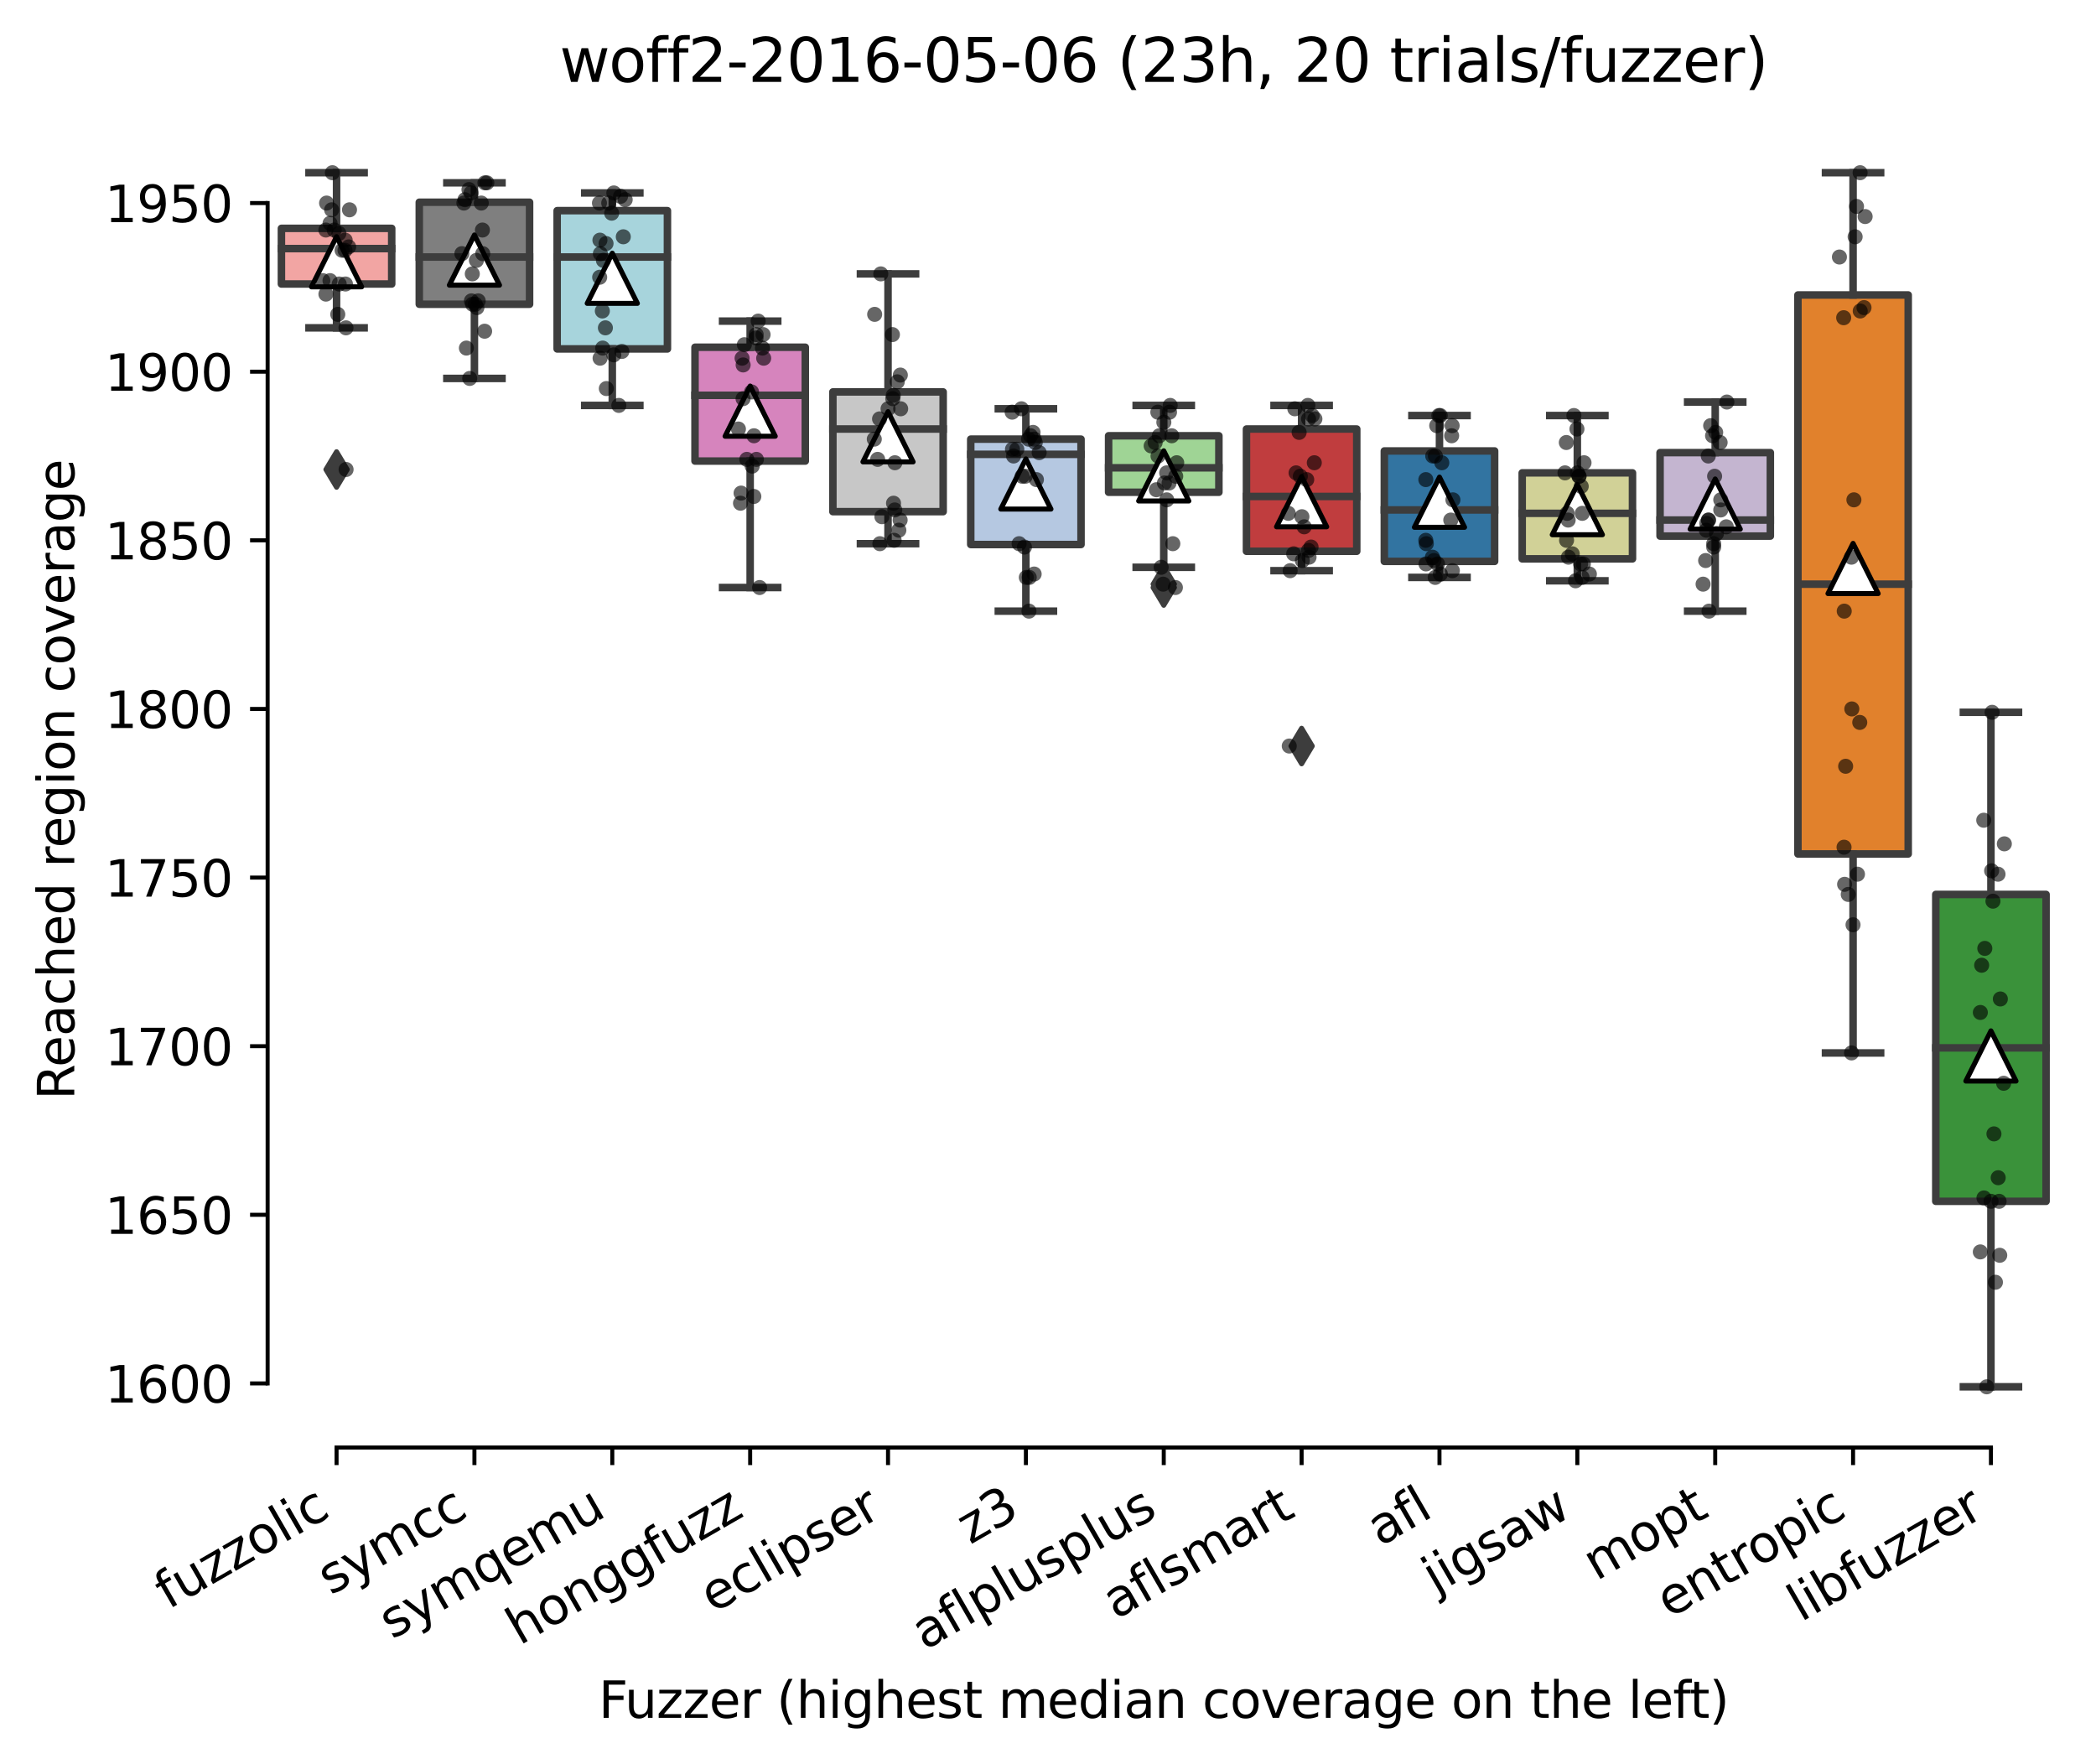 <?xml version="1.0" encoding="utf-8" standalone="no"?>
<!DOCTYPE svg PUBLIC "-//W3C//DTD SVG 1.1//EN"
  "http://www.w3.org/Graphics/SVG/1.1/DTD/svg11.dtd">
<svg xmlns:xlink="http://www.w3.org/1999/xlink" width="417.648pt" height="351.576pt" viewBox="0 0 417.648 351.576" xmlns="http://www.w3.org/2000/svg" version="1.1">
 <defs>
  <style type="text/css">*{stroke-linejoin: round; stroke-linecap: butt}</style>
 </defs>
 <g id="figure_1">
  <g id="patch_1">
   <path d="M 0 351.576 
L 417.648 351.576 
L 417.648 0 
L 0 0 
z
" style="fill: #ffffff"/>
  </g>
  <g id="axes_1">
   <g id="patch_2">
    <path d="M 53.328 288.43 
L 410.448 288.43 
L 410.448 22.318 
L 53.328 22.318 
z
" style="fill: #ffffff"/>
   </g>
   <g id="patch_3">
    <path d="M 56.075 56.59 
L 78.052 56.59 
L 78.052 45.502 
L 56.075 45.502 
L 56.075 56.59 
z
" clip-path="url(#pf0b85f040b)" style="fill: #f2a5a3; stroke: #3d3d3d; stroke-width: 1.5; stroke-linejoin: miter"/>
   </g>
   <g id="patch_4">
    <path d="M 83.546 60.622 
L 105.523 60.622 
L 105.523 40.294 
L 83.546 40.294 
L 83.546 60.622 
z
" clip-path="url(#pf0b85f040b)" style="fill: #7f7f7f; stroke: #3d3d3d; stroke-width: 1.5; stroke-linejoin: miter"/>
   </g>
   <g id="patch_5">
    <path d="M 111.017 69.526 
L 132.993 69.526 
L 132.993 41.974 
L 111.017 41.974 
L 111.017 69.526 
z
" clip-path="url(#pf0b85f040b)" style="fill: #a7d4dc; stroke: #3d3d3d; stroke-width: 1.5; stroke-linejoin: miter"/>
   </g>
   <g id="patch_6">
    <path d="M 138.488 91.87 
L 160.464 91.87 
L 160.464 69.19 
L 138.488 69.19 
L 138.488 91.87 
z
" clip-path="url(#pf0b85f040b)" style="fill: #d684bd; stroke: #3d3d3d; stroke-width: 1.5; stroke-linejoin: miter"/>
   </g>
   <g id="patch_7">
    <path d="M 165.958 101.95 
L 187.935 101.95 
L 187.935 78.094 
L 165.958 78.094 
L 165.958 101.95 
z
" clip-path="url(#pf0b85f040b)" style="fill: #c7c7c7; stroke: #3d3d3d; stroke-width: 1.5; stroke-linejoin: miter"/>
   </g>
   <g id="patch_8">
    <path d="M 193.429 108.502 
L 215.406 108.502 
L 215.406 87.502 
L 193.429 87.502 
L 193.429 108.502 
z
" clip-path="url(#pf0b85f040b)" style="fill: #b5c8e1; stroke: #3d3d3d; stroke-width: 1.5; stroke-linejoin: miter"/>
   </g>
   <g id="patch_9">
    <path d="M 220.9 98.086 
L 242.876 98.086 
L 242.876 86.83 
L 220.9 86.83 
L 220.9 98.086 
z
" clip-path="url(#pf0b85f040b)" style="fill: #9fd495; stroke: #3d3d3d; stroke-width: 1.5; stroke-linejoin: miter"/>
   </g>
   <g id="patch_10">
    <path d="M 248.371 109.846 
L 270.347 109.846 
L 270.347 85.486 
L 248.371 85.486 
L 248.371 109.846 
z
" clip-path="url(#pf0b85f040b)" style="fill: #c03d3e; stroke: #3d3d3d; stroke-width: 1.5; stroke-linejoin: miter"/>
   </g>
   <g id="patch_11">
    <path d="M 275.841 111.862 
L 297.818 111.862 
L 297.818 89.854 
L 275.841 89.854 
L 275.841 111.862 
z
" clip-path="url(#pf0b85f040b)" style="fill: #3274a1; stroke: #3d3d3d; stroke-width: 1.5; stroke-linejoin: miter"/>
   </g>
   <g id="patch_12">
    <path d="M 303.312 111.358 
L 325.289 111.358 
L 325.289 94.222 
L 303.312 94.222 
L 303.312 111.358 
z
" clip-path="url(#pf0b85f040b)" style="fill: #d1d197; stroke: #3d3d3d; stroke-width: 1.5; stroke-linejoin: miter"/>
   </g>
   <g id="patch_13">
    <path d="M 330.783 106.822 
L 352.76 106.822 
L 352.76 90.19 
L 330.783 90.19 
L 330.783 106.822 
z
" clip-path="url(#pf0b85f040b)" style="fill: #c4b5d0; stroke: #3d3d3d; stroke-width: 1.5; stroke-linejoin: miter"/>
   </g>
   <g id="patch_14">
    <path d="M 358.254 170.158 
L 380.23 170.158 
L 380.23 58.774 
L 358.254 58.774 
L 358.254 170.158 
z
" clip-path="url(#pf0b85f040b)" style="fill: #e1812c; stroke: #3d3d3d; stroke-width: 1.5; stroke-linejoin: miter"/>
   </g>
   <g id="patch_15">
    <path d="M 385.724 239.374 
L 407.701 239.374 
L 407.701 178.222 
L 385.724 178.222 
L 385.724 239.374 
z
" clip-path="url(#pf0b85f040b)" style="fill: #3a923a; stroke: #3d3d3d; stroke-width: 1.5; stroke-linejoin: miter"/>
   </g>
   <g id="matplotlib.axis_1">
    <g id="xtick_1">
     <g id="line2d_1">
      <defs>
       <path id="mb5df70b986" d="M 0 0 
L 0 3.5 
" style="stroke: #000000; stroke-width: 0.8"/>
      </defs>
      <g>
       <use xlink:href="#mb5df70b986" x="67.064" y="288.43" style="stroke: #000000; stroke-width: 0.8"/>
      </g>
     </g>
     <g id="text_1">
      <!-- fuzzolic -->
      <g transform="translate(33.523 320.775)rotate(-30)scale(0.1 -0.1)">
       <defs>
        <path id="DejaVuSans-66" d="M 2375 4863 
L 2375 4384 
L 1825 4384 
Q 1516 4384 1395 4259 
Q 1275 4134 1275 3809 
L 1275 3500 
L 2222 3500 
L 2222 3053 
L 1275 3053 
L 1275 0 
L 697 0 
L 697 3053 
L 147 3053 
L 147 3500 
L 697 3500 
L 697 3744 
Q 697 4328 969 4595 
Q 1241 4863 1831 4863 
L 2375 4863 
z
" transform="scale(0.016)"/>
        <path id="DejaVuSans-75" d="M 544 1381 
L 544 3500 
L 1119 3500 
L 1119 1403 
Q 1119 906 1312 657 
Q 1506 409 1894 409 
Q 2359 409 2629 706 
Q 2900 1003 2900 1516 
L 2900 3500 
L 3475 3500 
L 3475 0 
L 2900 0 
L 2900 538 
Q 2691 219 2414 64 
Q 2138 -91 1772 -91 
Q 1169 -91 856 284 
Q 544 659 544 1381 
z
M 1991 3584 
L 1991 3584 
z
" transform="scale(0.016)"/>
        <path id="DejaVuSans-7a" d="M 353 3500 
L 3084 3500 
L 3084 2975 
L 922 459 
L 3084 459 
L 3084 0 
L 275 0 
L 275 525 
L 2438 3041 
L 353 3041 
L 353 3500 
z
" transform="scale(0.016)"/>
        <path id="DejaVuSans-6f" d="M 1959 3097 
Q 1497 3097 1228 2736 
Q 959 2375 959 1747 
Q 959 1119 1226 758 
Q 1494 397 1959 397 
Q 2419 397 2687 759 
Q 2956 1122 2956 1747 
Q 2956 2369 2687 2733 
Q 2419 3097 1959 3097 
z
M 1959 3584 
Q 2709 3584 3137 3096 
Q 3566 2609 3566 1747 
Q 3566 888 3137 398 
Q 2709 -91 1959 -91 
Q 1206 -91 779 398 
Q 353 888 353 1747 
Q 353 2609 779 3096 
Q 1206 3584 1959 3584 
z
" transform="scale(0.016)"/>
        <path id="DejaVuSans-6c" d="M 603 4863 
L 1178 4863 
L 1178 0 
L 603 0 
L 603 4863 
z
" transform="scale(0.016)"/>
        <path id="DejaVuSans-69" d="M 603 3500 
L 1178 3500 
L 1178 0 
L 603 0 
L 603 3500 
z
M 603 4863 
L 1178 4863 
L 1178 4134 
L 603 4134 
L 603 4863 
z
" transform="scale(0.016)"/>
        <path id="DejaVuSans-63" d="M 3122 3366 
L 3122 2828 
Q 2878 2963 2633 3030 
Q 2388 3097 2138 3097 
Q 1578 3097 1268 2742 
Q 959 2388 959 1747 
Q 959 1106 1268 751 
Q 1578 397 2138 397 
Q 2388 397 2633 464 
Q 2878 531 3122 666 
L 3122 134 
Q 2881 22 2623 -34 
Q 2366 -91 2075 -91 
Q 1284 -91 818 406 
Q 353 903 353 1747 
Q 353 2603 823 3093 
Q 1294 3584 2113 3584 
Q 2378 3584 2631 3529 
Q 2884 3475 3122 3366 
z
" transform="scale(0.016)"/>
       </defs>
       <use xlink:href="#DejaVuSans-66"/>
       <use xlink:href="#DejaVuSans-75" x="35.205"/>
       <use xlink:href="#DejaVuSans-7a" x="98.584"/>
       <use xlink:href="#DejaVuSans-7a" x="151.074"/>
       <use xlink:href="#DejaVuSans-6f" x="203.564"/>
       <use xlink:href="#DejaVuSans-6c" x="264.746"/>
       <use xlink:href="#DejaVuSans-69" x="292.529"/>
       <use xlink:href="#DejaVuSans-63" x="320.312"/>
      </g>
     </g>
    </g>
    <g id="xtick_2">
     <g id="line2d_2">
      <g>
       <use xlink:href="#mb5df70b986" x="94.534" y="288.43" style="stroke: #000000; stroke-width: 0.8"/>
      </g>
     </g>
     <g id="text_2">
      <!-- symcc -->
      <g transform="translate(65.898 317.943)rotate(-30)scale(0.1 -0.1)">
       <defs>
        <path id="DejaVuSans-73" d="M 2834 3397 
L 2834 2853 
Q 2591 2978 2328 3040 
Q 2066 3103 1784 3103 
Q 1356 3103 1142 2972 
Q 928 2841 928 2578 
Q 928 2378 1081 2264 
Q 1234 2150 1697 2047 
L 1894 2003 
Q 2506 1872 2764 1633 
Q 3022 1394 3022 966 
Q 3022 478 2636 193 
Q 2250 -91 1575 -91 
Q 1294 -91 989 -36 
Q 684 19 347 128 
L 347 722 
Q 666 556 975 473 
Q 1284 391 1588 391 
Q 1994 391 2212 530 
Q 2431 669 2431 922 
Q 2431 1156 2273 1281 
Q 2116 1406 1581 1522 
L 1381 1569 
Q 847 1681 609 1914 
Q 372 2147 372 2553 
Q 372 3047 722 3315 
Q 1072 3584 1716 3584 
Q 2034 3584 2315 3537 
Q 2597 3491 2834 3397 
z
" transform="scale(0.016)"/>
        <path id="DejaVuSans-79" d="M 2059 -325 
Q 1816 -950 1584 -1140 
Q 1353 -1331 966 -1331 
L 506 -1331 
L 506 -850 
L 844 -850 
Q 1081 -850 1212 -737 
Q 1344 -625 1503 -206 
L 1606 56 
L 191 3500 
L 800 3500 
L 1894 763 
L 2988 3500 
L 3597 3500 
L 2059 -325 
z
" transform="scale(0.016)"/>
        <path id="DejaVuSans-6d" d="M 3328 2828 
Q 3544 3216 3844 3400 
Q 4144 3584 4550 3584 
Q 5097 3584 5394 3201 
Q 5691 2819 5691 2113 
L 5691 0 
L 5113 0 
L 5113 2094 
Q 5113 2597 4934 2840 
Q 4756 3084 4391 3084 
Q 3944 3084 3684 2787 
Q 3425 2491 3425 1978 
L 3425 0 
L 2847 0 
L 2847 2094 
Q 2847 2600 2669 2842 
Q 2491 3084 2119 3084 
Q 1678 3084 1418 2786 
Q 1159 2488 1159 1978 
L 1159 0 
L 581 0 
L 581 3500 
L 1159 3500 
L 1159 2956 
Q 1356 3278 1631 3431 
Q 1906 3584 2284 3584 
Q 2666 3584 2933 3390 
Q 3200 3197 3328 2828 
z
" transform="scale(0.016)"/>
       </defs>
       <use xlink:href="#DejaVuSans-73"/>
       <use xlink:href="#DejaVuSans-79" x="52.1"/>
       <use xlink:href="#DejaVuSans-6d" x="111.279"/>
       <use xlink:href="#DejaVuSans-63" x="208.691"/>
       <use xlink:href="#DejaVuSans-63" x="263.672"/>
      </g>
     </g>
    </g>
    <g id="xtick_3">
     <g id="line2d_3">
      <g>
       <use xlink:href="#mb5df70b986" x="122.005" y="288.43" style="stroke: #000000; stroke-width: 0.8"/>
      </g>
     </g>
     <g id="text_3">
      <!-- symqemu -->
      <g transform="translate(78.142 326.735)rotate(-30)scale(0.1 -0.1)">
       <defs>
        <path id="DejaVuSans-71" d="M 947 1747 
Q 947 1113 1208 752 
Q 1469 391 1925 391 
Q 2381 391 2643 752 
Q 2906 1113 2906 1747 
Q 2906 2381 2643 2742 
Q 2381 3103 1925 3103 
Q 1469 3103 1208 2742 
Q 947 2381 947 1747 
z
M 2906 525 
Q 2725 213 2448 61 
Q 2172 -91 1784 -91 
Q 1150 -91 751 415 
Q 353 922 353 1747 
Q 353 2572 751 3078 
Q 1150 3584 1784 3584 
Q 2172 3584 2448 3432 
Q 2725 3281 2906 2969 
L 2906 3500 
L 3481 3500 
L 3481 -1331 
L 2906 -1331 
L 2906 525 
z
" transform="scale(0.016)"/>
        <path id="DejaVuSans-65" d="M 3597 1894 
L 3597 1613 
L 953 1613 
Q 991 1019 1311 708 
Q 1631 397 2203 397 
Q 2534 397 2845 478 
Q 3156 559 3463 722 
L 3463 178 
Q 3153 47 2828 -22 
Q 2503 -91 2169 -91 
Q 1331 -91 842 396 
Q 353 884 353 1716 
Q 353 2575 817 3079 
Q 1281 3584 2069 3584 
Q 2775 3584 3186 3129 
Q 3597 2675 3597 1894 
z
M 3022 2063 
Q 3016 2534 2758 2815 
Q 2500 3097 2075 3097 
Q 1594 3097 1305 2825 
Q 1016 2553 972 2059 
L 3022 2063 
z
" transform="scale(0.016)"/>
       </defs>
       <use xlink:href="#DejaVuSans-73"/>
       <use xlink:href="#DejaVuSans-79" x="52.1"/>
       <use xlink:href="#DejaVuSans-6d" x="111.279"/>
       <use xlink:href="#DejaVuSans-71" x="208.691"/>
       <use xlink:href="#DejaVuSans-65" x="272.168"/>
       <use xlink:href="#DejaVuSans-6d" x="333.691"/>
       <use xlink:href="#DejaVuSans-75" x="431.104"/>
      </g>
     </g>
    </g>
    <g id="xtick_4">
     <g id="line2d_4">
      <g>
       <use xlink:href="#mb5df70b986" x="149.476" y="288.43" style="stroke: #000000; stroke-width: 0.8"/>
      </g>
     </g>
     <g id="text_4">
      <!-- honggfuzz -->
      <g transform="translate(103.537 327.933)rotate(-30)scale(0.1 -0.1)">
       <defs>
        <path id="DejaVuSans-68" d="M 3513 2113 
L 3513 0 
L 2938 0 
L 2938 2094 
Q 2938 2591 2744 2837 
Q 2550 3084 2163 3084 
Q 1697 3084 1428 2787 
Q 1159 2491 1159 1978 
L 1159 0 
L 581 0 
L 581 4863 
L 1159 4863 
L 1159 2956 
Q 1366 3272 1645 3428 
Q 1925 3584 2291 3584 
Q 2894 3584 3203 3211 
Q 3513 2838 3513 2113 
z
" transform="scale(0.016)"/>
        <path id="DejaVuSans-6e" d="M 3513 2113 
L 3513 0 
L 2938 0 
L 2938 2094 
Q 2938 2591 2744 2837 
Q 2550 3084 2163 3084 
Q 1697 3084 1428 2787 
Q 1159 2491 1159 1978 
L 1159 0 
L 581 0 
L 581 3500 
L 1159 3500 
L 1159 2956 
Q 1366 3272 1645 3428 
Q 1925 3584 2291 3584 
Q 2894 3584 3203 3211 
Q 3513 2838 3513 2113 
z
" transform="scale(0.016)"/>
        <path id="DejaVuSans-67" d="M 2906 1791 
Q 2906 2416 2648 2759 
Q 2391 3103 1925 3103 
Q 1463 3103 1205 2759 
Q 947 2416 947 1791 
Q 947 1169 1205 825 
Q 1463 481 1925 481 
Q 2391 481 2648 825 
Q 2906 1169 2906 1791 
z
M 3481 434 
Q 3481 -459 3084 -895 
Q 2688 -1331 1869 -1331 
Q 1566 -1331 1297 -1286 
Q 1028 -1241 775 -1147 
L 775 -588 
Q 1028 -725 1275 -790 
Q 1522 -856 1778 -856 
Q 2344 -856 2625 -561 
Q 2906 -266 2906 331 
L 2906 616 
Q 2728 306 2450 153 
Q 2172 0 1784 0 
Q 1141 0 747 490 
Q 353 981 353 1791 
Q 353 2603 747 3093 
Q 1141 3584 1784 3584 
Q 2172 3584 2450 3431 
Q 2728 3278 2906 2969 
L 2906 3500 
L 3481 3500 
L 3481 434 
z
" transform="scale(0.016)"/>
       </defs>
       <use xlink:href="#DejaVuSans-68"/>
       <use xlink:href="#DejaVuSans-6f" x="63.379"/>
       <use xlink:href="#DejaVuSans-6e" x="124.561"/>
       <use xlink:href="#DejaVuSans-67" x="187.939"/>
       <use xlink:href="#DejaVuSans-67" x="251.416"/>
       <use xlink:href="#DejaVuSans-66" x="314.893"/>
       <use xlink:href="#DejaVuSans-75" x="350.098"/>
       <use xlink:href="#DejaVuSans-7a" x="413.477"/>
       <use xlink:href="#DejaVuSans-7a" x="465.967"/>
      </g>
     </g>
    </g>
    <g id="xtick_5">
     <g id="line2d_5">
      <g>
       <use xlink:href="#mb5df70b986" x="176.947" y="288.43" style="stroke: #000000; stroke-width: 0.8"/>
      </g>
     </g>
     <g id="text_5">
      <!-- eclipser -->
      <g transform="translate(142.106 321.525)rotate(-30)scale(0.1 -0.1)">
       <defs>
        <path id="DejaVuSans-70" d="M 1159 525 
L 1159 -1331 
L 581 -1331 
L 581 3500 
L 1159 3500 
L 1159 2969 
Q 1341 3281 1617 3432 
Q 1894 3584 2278 3584 
Q 2916 3584 3314 3078 
Q 3713 2572 3713 1747 
Q 3713 922 3314 415 
Q 2916 -91 2278 -91 
Q 1894 -91 1617 61 
Q 1341 213 1159 525 
z
M 3116 1747 
Q 3116 2381 2855 2742 
Q 2594 3103 2138 3103 
Q 1681 3103 1420 2742 
Q 1159 2381 1159 1747 
Q 1159 1113 1420 752 
Q 1681 391 2138 391 
Q 2594 391 2855 752 
Q 3116 1113 3116 1747 
z
" transform="scale(0.016)"/>
        <path id="DejaVuSans-72" d="M 2631 2963 
Q 2534 3019 2420 3045 
Q 2306 3072 2169 3072 
Q 1681 3072 1420 2755 
Q 1159 2438 1159 1844 
L 1159 0 
L 581 0 
L 581 3500 
L 1159 3500 
L 1159 2956 
Q 1341 3275 1631 3429 
Q 1922 3584 2338 3584 
Q 2397 3584 2469 3576 
Q 2541 3569 2628 3553 
L 2631 2963 
z
" transform="scale(0.016)"/>
       </defs>
       <use xlink:href="#DejaVuSans-65"/>
       <use xlink:href="#DejaVuSans-63" x="61.523"/>
       <use xlink:href="#DejaVuSans-6c" x="116.504"/>
       <use xlink:href="#DejaVuSans-69" x="144.287"/>
       <use xlink:href="#DejaVuSans-70" x="172.07"/>
       <use xlink:href="#DejaVuSans-73" x="235.547"/>
       <use xlink:href="#DejaVuSans-65" x="287.646"/>
       <use xlink:href="#DejaVuSans-72" x="349.17"/>
      </g>
     </g>
    </g>
    <g id="xtick_6">
     <g id="line2d_6">
      <g>
       <use xlink:href="#mb5df70b986" x="204.417" y="288.43" style="stroke: #000000; stroke-width: 0.8"/>
      </g>
     </g>
     <g id="text_6">
      <!-- z3 -->
      <g transform="translate(193.322 307.816)rotate(-30)scale(0.1 -0.1)">
       <defs>
        <path id="DejaVuSans-33" d="M 2597 2516 
Q 3050 2419 3304 2112 
Q 3559 1806 3559 1356 
Q 3559 666 3084 287 
Q 2609 -91 1734 -91 
Q 1441 -91 1130 -33 
Q 819 25 488 141 
L 488 750 
Q 750 597 1062 519 
Q 1375 441 1716 441 
Q 2309 441 2620 675 
Q 2931 909 2931 1356 
Q 2931 1769 2642 2001 
Q 2353 2234 1838 2234 
L 1294 2234 
L 1294 2753 
L 1863 2753 
Q 2328 2753 2575 2939 
Q 2822 3125 2822 3475 
Q 2822 3834 2567 4026 
Q 2313 4219 1838 4219 
Q 1578 4219 1281 4162 
Q 984 4106 628 3988 
L 628 4550 
Q 988 4650 1302 4700 
Q 1616 4750 1894 4750 
Q 2613 4750 3031 4423 
Q 3450 4097 3450 3541 
Q 3450 3153 3228 2886 
Q 3006 2619 2597 2516 
z
" transform="scale(0.016)"/>
       </defs>
       <use xlink:href="#DejaVuSans-7a"/>
       <use xlink:href="#DejaVuSans-33" x="52.49"/>
      </g>
     </g>
    </g>
    <g id="xtick_7">
     <g id="line2d_7">
      <g>
       <use xlink:href="#mb5df70b986" x="231.888" y="288.43" style="stroke: #000000; stroke-width: 0.8"/>
      </g>
     </g>
     <g id="text_7">
      <!-- aflplusplus -->
      <g transform="translate(184.279 328.897)rotate(-30)scale(0.1 -0.1)">
       <defs>
        <path id="DejaVuSans-61" d="M 2194 1759 
Q 1497 1759 1228 1600 
Q 959 1441 959 1056 
Q 959 750 1161 570 
Q 1363 391 1709 391 
Q 2188 391 2477 730 
Q 2766 1069 2766 1631 
L 2766 1759 
L 2194 1759 
z
M 3341 1997 
L 3341 0 
L 2766 0 
L 2766 531 
Q 2569 213 2275 61 
Q 1981 -91 1556 -91 
Q 1019 -91 701 211 
Q 384 513 384 1019 
Q 384 1609 779 1909 
Q 1175 2209 1959 2209 
L 2766 2209 
L 2766 2266 
Q 2766 2663 2505 2880 
Q 2244 3097 1772 3097 
Q 1472 3097 1187 3025 
Q 903 2953 641 2809 
L 641 3341 
Q 956 3463 1253 3523 
Q 1550 3584 1831 3584 
Q 2591 3584 2966 3190 
Q 3341 2797 3341 1997 
z
" transform="scale(0.016)"/>
       </defs>
       <use xlink:href="#DejaVuSans-61"/>
       <use xlink:href="#DejaVuSans-66" x="61.279"/>
       <use xlink:href="#DejaVuSans-6c" x="96.484"/>
       <use xlink:href="#DejaVuSans-70" x="124.268"/>
       <use xlink:href="#DejaVuSans-6c" x="187.744"/>
       <use xlink:href="#DejaVuSans-75" x="215.527"/>
       <use xlink:href="#DejaVuSans-73" x="278.906"/>
       <use xlink:href="#DejaVuSans-70" x="331.006"/>
       <use xlink:href="#DejaVuSans-6c" x="394.482"/>
       <use xlink:href="#DejaVuSans-75" x="422.266"/>
       <use xlink:href="#DejaVuSans-73" x="485.645"/>
      </g>
     </g>
    </g>
    <g id="xtick_8">
     <g id="line2d_8">
      <g>
       <use xlink:href="#mb5df70b986" x="259.359" y="288.43" style="stroke: #000000; stroke-width: 0.8"/>
      </g>
     </g>
     <g id="text_8">
      <!-- aflsmart -->
      <g transform="translate(222.348 322.779)rotate(-30)scale(0.1 -0.1)">
       <defs>
        <path id="DejaVuSans-74" d="M 1172 4494 
L 1172 3500 
L 2356 3500 
L 2356 3053 
L 1172 3053 
L 1172 1153 
Q 1172 725 1289 603 
Q 1406 481 1766 481 
L 2356 481 
L 2356 0 
L 1766 0 
Q 1100 0 847 248 
Q 594 497 594 1153 
L 594 3053 
L 172 3053 
L 172 3500 
L 594 3500 
L 594 4494 
L 1172 4494 
z
" transform="scale(0.016)"/>
       </defs>
       <use xlink:href="#DejaVuSans-61"/>
       <use xlink:href="#DejaVuSans-66" x="61.279"/>
       <use xlink:href="#DejaVuSans-6c" x="96.484"/>
       <use xlink:href="#DejaVuSans-73" x="124.268"/>
       <use xlink:href="#DejaVuSans-6d" x="176.367"/>
       <use xlink:href="#DejaVuSans-61" x="273.779"/>
       <use xlink:href="#DejaVuSans-72" x="335.059"/>
       <use xlink:href="#DejaVuSans-74" x="376.172"/>
      </g>
     </g>
    </g>
    <g id="xtick_9">
     <g id="line2d_9">
      <g>
       <use xlink:href="#mb5df70b986" x="286.83" y="288.43" style="stroke: #000000; stroke-width: 0.8"/>
      </g>
     </g>
     <g id="text_9">
      <!-- afl -->
      <g transform="translate(275.028 308.224)rotate(-30)scale(0.1 -0.1)">
       <use xlink:href="#DejaVuSans-61"/>
       <use xlink:href="#DejaVuSans-66" x="61.279"/>
       <use xlink:href="#DejaVuSans-6c" x="96.484"/>
      </g>
     </g>
    </g>
    <g id="xtick_10">
     <g id="line2d_10">
      <g>
       <use xlink:href="#mb5df70b986" x="314.3" y="288.43" style="stroke: #000000; stroke-width: 0.8"/>
      </g>
     </g>
     <g id="text_10">
      <!-- jigsaw -->
      <g transform="translate(286.05 317.721)rotate(-30)scale(0.1 -0.1)">
       <defs>
        <path id="DejaVuSans-6a" d="M 603 3500 
L 1178 3500 
L 1178 -63 
Q 1178 -731 923 -1031 
Q 669 -1331 103 -1331 
L -116 -1331 
L -116 -844 
L 38 -844 
Q 366 -844 484 -692 
Q 603 -541 603 -63 
L 603 3500 
z
M 603 4863 
L 1178 4863 
L 1178 4134 
L 603 4134 
L 603 4863 
z
" transform="scale(0.016)"/>
        <path id="DejaVuSans-77" d="M 269 3500 
L 844 3500 
L 1563 769 
L 2278 3500 
L 2956 3500 
L 3675 769 
L 4391 3500 
L 4966 3500 
L 4050 0 
L 3372 0 
L 2619 2869 
L 1863 0 
L 1184 0 
L 269 3500 
z
" transform="scale(0.016)"/>
       </defs>
       <use xlink:href="#DejaVuSans-6a"/>
       <use xlink:href="#DejaVuSans-69" x="27.783"/>
       <use xlink:href="#DejaVuSans-67" x="55.566"/>
       <use xlink:href="#DejaVuSans-73" x="119.043"/>
       <use xlink:href="#DejaVuSans-61" x="171.143"/>
       <use xlink:href="#DejaVuSans-77" x="232.422"/>
      </g>
     </g>
    </g>
    <g id="xtick_11">
     <g id="line2d_11">
      <g>
       <use xlink:href="#mb5df70b986" x="341.771" y="288.43" style="stroke: #000000; stroke-width: 0.8"/>
      </g>
     </g>
     <g id="text_11">
      <!-- mopt -->
      <g transform="translate(318.104 315.075)rotate(-30)scale(0.1 -0.1)">
       <use xlink:href="#DejaVuSans-6d"/>
       <use xlink:href="#DejaVuSans-6f" x="97.412"/>
       <use xlink:href="#DejaVuSans-70" x="158.594"/>
       <use xlink:href="#DejaVuSans-74" x="222.07"/>
      </g>
     </g>
    </g>
    <g id="xtick_12">
     <g id="line2d_12">
      <g>
       <use xlink:href="#mb5df70b986" x="369.242" y="288.43" style="stroke: #000000; stroke-width: 0.8"/>
      </g>
     </g>
     <g id="text_12">
      <!-- entropic -->
      <g transform="translate(332.66 322.531)rotate(-30)scale(0.1 -0.1)">
       <use xlink:href="#DejaVuSans-65"/>
       <use xlink:href="#DejaVuSans-6e" x="61.523"/>
       <use xlink:href="#DejaVuSans-74" x="124.902"/>
       <use xlink:href="#DejaVuSans-72" x="164.111"/>
       <use xlink:href="#DejaVuSans-6f" x="202.975"/>
       <use xlink:href="#DejaVuSans-70" x="264.156"/>
       <use xlink:href="#DejaVuSans-69" x="327.633"/>
       <use xlink:href="#DejaVuSans-63" x="355.416"/>
      </g>
     </g>
    </g>
    <g id="xtick_13">
     <g id="line2d_13">
      <g>
       <use xlink:href="#mb5df70b986" x="396.713" y="288.43" style="stroke: #000000; stroke-width: 0.8"/>
      </g>
     </g>
     <g id="text_13">
      <!-- libfuzzer -->
      <g transform="translate(358.847 323.272)rotate(-30)scale(0.1 -0.1)">
       <defs>
        <path id="DejaVuSans-62" d="M 3116 1747 
Q 3116 2381 2855 2742 
Q 2594 3103 2138 3103 
Q 1681 3103 1420 2742 
Q 1159 2381 1159 1747 
Q 1159 1113 1420 752 
Q 1681 391 2138 391 
Q 2594 391 2855 752 
Q 3116 1113 3116 1747 
z
M 1159 2969 
Q 1341 3281 1617 3432 
Q 1894 3584 2278 3584 
Q 2916 3584 3314 3078 
Q 3713 2572 3713 1747 
Q 3713 922 3314 415 
Q 2916 -91 2278 -91 
Q 1894 -91 1617 61 
Q 1341 213 1159 525 
L 1159 0 
L 581 0 
L 581 4863 
L 1159 4863 
L 1159 2969 
z
" transform="scale(0.016)"/>
       </defs>
       <use xlink:href="#DejaVuSans-6c"/>
       <use xlink:href="#DejaVuSans-69" x="27.783"/>
       <use xlink:href="#DejaVuSans-62" x="55.566"/>
       <use xlink:href="#DejaVuSans-66" x="119.043"/>
       <use xlink:href="#DejaVuSans-75" x="154.248"/>
       <use xlink:href="#DejaVuSans-7a" x="217.627"/>
       <use xlink:href="#DejaVuSans-7a" x="270.117"/>
       <use xlink:href="#DejaVuSans-65" x="322.607"/>
       <use xlink:href="#DejaVuSans-72" x="384.131"/>
      </g>
     </g>
    </g>
    <g id="text_14">
     <!-- Fuzzer (highest median coverage on the left) -->
     <g transform="translate(119.27 342.297)scale(0.1 -0.1)">
      <defs>
       <path id="DejaVuSans-46" d="M 628 4666 
L 3309 4666 
L 3309 4134 
L 1259 4134 
L 1259 2759 
L 3109 2759 
L 3109 2228 
L 1259 2228 
L 1259 0 
L 628 0 
L 628 4666 
z
" transform="scale(0.016)"/>
       <path id="DejaVuSans-20" transform="scale(0.016)"/>
       <path id="DejaVuSans-28" d="M 1984 4856 
Q 1566 4138 1362 3434 
Q 1159 2731 1159 2009 
Q 1159 1288 1364 580 
Q 1569 -128 1984 -844 
L 1484 -844 
Q 1016 -109 783 600 
Q 550 1309 550 2009 
Q 550 2706 781 3412 
Q 1013 4119 1484 4856 
L 1984 4856 
z
" transform="scale(0.016)"/>
       <path id="DejaVuSans-64" d="M 2906 2969 
L 2906 4863 
L 3481 4863 
L 3481 0 
L 2906 0 
L 2906 525 
Q 2725 213 2448 61 
Q 2172 -91 1784 -91 
Q 1150 -91 751 415 
Q 353 922 353 1747 
Q 353 2572 751 3078 
Q 1150 3584 1784 3584 
Q 2172 3584 2448 3432 
Q 2725 3281 2906 2969 
z
M 947 1747 
Q 947 1113 1208 752 
Q 1469 391 1925 391 
Q 2381 391 2643 752 
Q 2906 1113 2906 1747 
Q 2906 2381 2643 2742 
Q 2381 3103 1925 3103 
Q 1469 3103 1208 2742 
Q 947 2381 947 1747 
z
" transform="scale(0.016)"/>
       <path id="DejaVuSans-76" d="M 191 3500 
L 800 3500 
L 1894 563 
L 2988 3500 
L 3597 3500 
L 2284 0 
L 1503 0 
L 191 3500 
z
" transform="scale(0.016)"/>
       <path id="DejaVuSans-29" d="M 513 4856 
L 1013 4856 
Q 1481 4119 1714 3412 
Q 1947 2706 1947 2009 
Q 1947 1309 1714 600 
Q 1481 -109 1013 -844 
L 513 -844 
Q 928 -128 1133 580 
Q 1338 1288 1338 2009 
Q 1338 2731 1133 3434 
Q 928 4138 513 4856 
z
" transform="scale(0.016)"/>
      </defs>
      <use xlink:href="#DejaVuSans-46"/>
      <use xlink:href="#DejaVuSans-75" x="52.02"/>
      <use xlink:href="#DejaVuSans-7a" x="115.398"/>
      <use xlink:href="#DejaVuSans-7a" x="167.889"/>
      <use xlink:href="#DejaVuSans-65" x="220.379"/>
      <use xlink:href="#DejaVuSans-72" x="281.902"/>
      <use xlink:href="#DejaVuSans-20" x="323.016"/>
      <use xlink:href="#DejaVuSans-28" x="354.803"/>
      <use xlink:href="#DejaVuSans-68" x="393.816"/>
      <use xlink:href="#DejaVuSans-69" x="457.195"/>
      <use xlink:href="#DejaVuSans-67" x="484.979"/>
      <use xlink:href="#DejaVuSans-68" x="548.455"/>
      <use xlink:href="#DejaVuSans-65" x="611.834"/>
      <use xlink:href="#DejaVuSans-73" x="673.357"/>
      <use xlink:href="#DejaVuSans-74" x="725.457"/>
      <use xlink:href="#DejaVuSans-20" x="764.666"/>
      <use xlink:href="#DejaVuSans-6d" x="796.453"/>
      <use xlink:href="#DejaVuSans-65" x="893.865"/>
      <use xlink:href="#DejaVuSans-64" x="955.389"/>
      <use xlink:href="#DejaVuSans-69" x="1018.865"/>
      <use xlink:href="#DejaVuSans-61" x="1046.648"/>
      <use xlink:href="#DejaVuSans-6e" x="1107.928"/>
      <use xlink:href="#DejaVuSans-20" x="1171.307"/>
      <use xlink:href="#DejaVuSans-63" x="1203.094"/>
      <use xlink:href="#DejaVuSans-6f" x="1258.074"/>
      <use xlink:href="#DejaVuSans-76" x="1319.256"/>
      <use xlink:href="#DejaVuSans-65" x="1378.436"/>
      <use xlink:href="#DejaVuSans-72" x="1439.959"/>
      <use xlink:href="#DejaVuSans-61" x="1481.072"/>
      <use xlink:href="#DejaVuSans-67" x="1542.352"/>
      <use xlink:href="#DejaVuSans-65" x="1605.828"/>
      <use xlink:href="#DejaVuSans-20" x="1667.352"/>
      <use xlink:href="#DejaVuSans-6f" x="1699.139"/>
      <use xlink:href="#DejaVuSans-6e" x="1760.32"/>
      <use xlink:href="#DejaVuSans-20" x="1823.699"/>
      <use xlink:href="#DejaVuSans-74" x="1855.486"/>
      <use xlink:href="#DejaVuSans-68" x="1894.695"/>
      <use xlink:href="#DejaVuSans-65" x="1958.074"/>
      <use xlink:href="#DejaVuSans-20" x="2019.598"/>
      <use xlink:href="#DejaVuSans-6c" x="2051.385"/>
      <use xlink:href="#DejaVuSans-65" x="2079.168"/>
      <use xlink:href="#DejaVuSans-66" x="2140.691"/>
      <use xlink:href="#DejaVuSans-74" x="2174.146"/>
      <use xlink:href="#DejaVuSans-29" x="2213.355"/>
     </g>
    </g>
   </g>
   <g id="matplotlib.axis_2">
    <g id="ytick_1">
     <g id="line2d_14">
      <defs>
       <path id="m0a14de46b6" d="M 0 0 
L -3.5 0 
" style="stroke: #000000; stroke-width: 0.8"/>
      </defs>
      <g>
       <use xlink:href="#m0a14de46b6" x="53.328" y="275.662" style="stroke: #000000; stroke-width: 0.8"/>
      </g>
     </g>
     <g id="text_15">
      <!-- 1600 -->
      <g transform="translate(20.878 279.461)scale(0.1 -0.1)">
       <defs>
        <path id="DejaVuSans-31" d="M 794 531 
L 1825 531 
L 1825 4091 
L 703 3866 
L 703 4441 
L 1819 4666 
L 2450 4666 
L 2450 531 
L 3481 531 
L 3481 0 
L 794 0 
L 794 531 
z
" transform="scale(0.016)"/>
        <path id="DejaVuSans-36" d="M 2113 2584 
Q 1688 2584 1439 2293 
Q 1191 2003 1191 1497 
Q 1191 994 1439 701 
Q 1688 409 2113 409 
Q 2538 409 2786 701 
Q 3034 994 3034 1497 
Q 3034 2003 2786 2293 
Q 2538 2584 2113 2584 
z
M 3366 4563 
L 3366 3988 
Q 3128 4100 2886 4159 
Q 2644 4219 2406 4219 
Q 1781 4219 1451 3797 
Q 1122 3375 1075 2522 
Q 1259 2794 1537 2939 
Q 1816 3084 2150 3084 
Q 2853 3084 3261 2657 
Q 3669 2231 3669 1497 
Q 3669 778 3244 343 
Q 2819 -91 2113 -91 
Q 1303 -91 875 529 
Q 447 1150 447 2328 
Q 447 3434 972 4092 
Q 1497 4750 2381 4750 
Q 2619 4750 2861 4703 
Q 3103 4656 3366 4563 
z
" transform="scale(0.016)"/>
        <path id="DejaVuSans-30" d="M 2034 4250 
Q 1547 4250 1301 3770 
Q 1056 3291 1056 2328 
Q 1056 1369 1301 889 
Q 1547 409 2034 409 
Q 2525 409 2770 889 
Q 3016 1369 3016 2328 
Q 3016 3291 2770 3770 
Q 2525 4250 2034 4250 
z
M 2034 4750 
Q 2819 4750 3233 4129 
Q 3647 3509 3647 2328 
Q 3647 1150 3233 529 
Q 2819 -91 2034 -91 
Q 1250 -91 836 529 
Q 422 1150 422 2328 
Q 422 3509 836 4129 
Q 1250 4750 2034 4750 
z
" transform="scale(0.016)"/>
       </defs>
       <use xlink:href="#DejaVuSans-31"/>
       <use xlink:href="#DejaVuSans-36" x="63.623"/>
       <use xlink:href="#DejaVuSans-30" x="127.246"/>
       <use xlink:href="#DejaVuSans-30" x="190.869"/>
      </g>
     </g>
    </g>
    <g id="ytick_2">
     <g id="line2d_15">
      <g>
       <use xlink:href="#m0a14de46b6" x="53.328" y="242.062" style="stroke: #000000; stroke-width: 0.8"/>
      </g>
     </g>
     <g id="text_16">
      <!-- 1650 -->
      <g transform="translate(20.878 245.861)scale(0.1 -0.1)">
       <defs>
        <path id="DejaVuSans-35" d="M 691 4666 
L 3169 4666 
L 3169 4134 
L 1269 4134 
L 1269 2991 
Q 1406 3038 1543 3061 
Q 1681 3084 1819 3084 
Q 2600 3084 3056 2656 
Q 3513 2228 3513 1497 
Q 3513 744 3044 326 
Q 2575 -91 1722 -91 
Q 1428 -91 1123 -41 
Q 819 9 494 109 
L 494 744 
Q 775 591 1075 516 
Q 1375 441 1709 441 
Q 2250 441 2565 725 
Q 2881 1009 2881 1497 
Q 2881 1984 2565 2268 
Q 2250 2553 1709 2553 
Q 1456 2553 1204 2497 
Q 953 2441 691 2322 
L 691 4666 
z
" transform="scale(0.016)"/>
       </defs>
       <use xlink:href="#DejaVuSans-31"/>
       <use xlink:href="#DejaVuSans-36" x="63.623"/>
       <use xlink:href="#DejaVuSans-35" x="127.246"/>
       <use xlink:href="#DejaVuSans-30" x="190.869"/>
      </g>
     </g>
    </g>
    <g id="ytick_3">
     <g id="line2d_16">
      <g>
       <use xlink:href="#m0a14de46b6" x="53.328" y="208.462" style="stroke: #000000; stroke-width: 0.8"/>
      </g>
     </g>
     <g id="text_17">
      <!-- 1700 -->
      <g transform="translate(20.878 212.261)scale(0.1 -0.1)">
       <defs>
        <path id="DejaVuSans-37" d="M 525 4666 
L 3525 4666 
L 3525 4397 
L 1831 0 
L 1172 0 
L 2766 4134 
L 525 4134 
L 525 4666 
z
" transform="scale(0.016)"/>
       </defs>
       <use xlink:href="#DejaVuSans-31"/>
       <use xlink:href="#DejaVuSans-37" x="63.623"/>
       <use xlink:href="#DejaVuSans-30" x="127.246"/>
       <use xlink:href="#DejaVuSans-30" x="190.869"/>
      </g>
     </g>
    </g>
    <g id="ytick_4">
     <g id="line2d_17">
      <g>
       <use xlink:href="#m0a14de46b6" x="53.328" y="174.862" style="stroke: #000000; stroke-width: 0.8"/>
      </g>
     </g>
     <g id="text_18">
      <!-- 1750 -->
      <g transform="translate(20.878 178.661)scale(0.1 -0.1)">
       <use xlink:href="#DejaVuSans-31"/>
       <use xlink:href="#DejaVuSans-37" x="63.623"/>
       <use xlink:href="#DejaVuSans-35" x="127.246"/>
       <use xlink:href="#DejaVuSans-30" x="190.869"/>
      </g>
     </g>
    </g>
    <g id="ytick_5">
     <g id="line2d_18">
      <g>
       <use xlink:href="#m0a14de46b6" x="53.328" y="141.262" style="stroke: #000000; stroke-width: 0.8"/>
      </g>
     </g>
     <g id="text_19">
      <!-- 1800 -->
      <g transform="translate(20.878 145.061)scale(0.1 -0.1)">
       <defs>
        <path id="DejaVuSans-38" d="M 2034 2216 
Q 1584 2216 1326 1975 
Q 1069 1734 1069 1313 
Q 1069 891 1326 650 
Q 1584 409 2034 409 
Q 2484 409 2743 651 
Q 3003 894 3003 1313 
Q 3003 1734 2745 1975 
Q 2488 2216 2034 2216 
z
M 1403 2484 
Q 997 2584 770 2862 
Q 544 3141 544 3541 
Q 544 4100 942 4425 
Q 1341 4750 2034 4750 
Q 2731 4750 3128 4425 
Q 3525 4100 3525 3541 
Q 3525 3141 3298 2862 
Q 3072 2584 2669 2484 
Q 3125 2378 3379 2068 
Q 3634 1759 3634 1313 
Q 3634 634 3220 271 
Q 2806 -91 2034 -91 
Q 1263 -91 848 271 
Q 434 634 434 1313 
Q 434 1759 690 2068 
Q 947 2378 1403 2484 
z
M 1172 3481 
Q 1172 3119 1398 2916 
Q 1625 2713 2034 2713 
Q 2441 2713 2670 2916 
Q 2900 3119 2900 3481 
Q 2900 3844 2670 4047 
Q 2441 4250 2034 4250 
Q 1625 4250 1398 4047 
Q 1172 3844 1172 3481 
z
" transform="scale(0.016)"/>
       </defs>
       <use xlink:href="#DejaVuSans-31"/>
       <use xlink:href="#DejaVuSans-38" x="63.623"/>
       <use xlink:href="#DejaVuSans-30" x="127.246"/>
       <use xlink:href="#DejaVuSans-30" x="190.869"/>
      </g>
     </g>
    </g>
    <g id="ytick_6">
     <g id="line2d_19">
      <g>
       <use xlink:href="#m0a14de46b6" x="53.328" y="107.662" style="stroke: #000000; stroke-width: 0.8"/>
      </g>
     </g>
     <g id="text_20">
      <!-- 1850 -->
      <g transform="translate(20.878 111.461)scale(0.1 -0.1)">
       <use xlink:href="#DejaVuSans-31"/>
       <use xlink:href="#DejaVuSans-38" x="63.623"/>
       <use xlink:href="#DejaVuSans-35" x="127.246"/>
       <use xlink:href="#DejaVuSans-30" x="190.869"/>
      </g>
     </g>
    </g>
    <g id="ytick_7">
     <g id="line2d_20">
      <g>
       <use xlink:href="#m0a14de46b6" x="53.328" y="74.062" style="stroke: #000000; stroke-width: 0.8"/>
      </g>
     </g>
     <g id="text_21">
      <!-- 1900 -->
      <g transform="translate(20.878 77.861)scale(0.1 -0.1)">
       <defs>
        <path id="DejaVuSans-39" d="M 703 97 
L 703 672 
Q 941 559 1184 500 
Q 1428 441 1663 441 
Q 2288 441 2617 861 
Q 2947 1281 2994 2138 
Q 2813 1869 2534 1725 
Q 2256 1581 1919 1581 
Q 1219 1581 811 2004 
Q 403 2428 403 3163 
Q 403 3881 828 4315 
Q 1253 4750 1959 4750 
Q 2769 4750 3195 4129 
Q 3622 3509 3622 2328 
Q 3622 1225 3098 567 
Q 2575 -91 1691 -91 
Q 1453 -91 1209 -44 
Q 966 3 703 97 
z
M 1959 2075 
Q 2384 2075 2632 2365 
Q 2881 2656 2881 3163 
Q 2881 3666 2632 3958 
Q 2384 4250 1959 4250 
Q 1534 4250 1286 3958 
Q 1038 3666 1038 3163 
Q 1038 2656 1286 2365 
Q 1534 2075 1959 2075 
z
" transform="scale(0.016)"/>
       </defs>
       <use xlink:href="#DejaVuSans-31"/>
       <use xlink:href="#DejaVuSans-39" x="63.623"/>
       <use xlink:href="#DejaVuSans-30" x="127.246"/>
       <use xlink:href="#DejaVuSans-30" x="190.869"/>
      </g>
     </g>
    </g>
    <g id="ytick_8">
     <g id="line2d_21">
      <g>
       <use xlink:href="#m0a14de46b6" x="53.328" y="40.462" style="stroke: #000000; stroke-width: 0.8"/>
      </g>
     </g>
     <g id="text_22">
      <!-- 1950 -->
      <g transform="translate(20.878 44.261)scale(0.1 -0.1)">
       <use xlink:href="#DejaVuSans-31"/>
       <use xlink:href="#DejaVuSans-39" x="63.623"/>
       <use xlink:href="#DejaVuSans-35" x="127.246"/>
       <use xlink:href="#DejaVuSans-30" x="190.869"/>
      </g>
     </g>
    </g>
    <g id="text_23">
     <!-- Reached region coverage -->
     <g transform="translate(14.798 219.137)rotate(-90)scale(0.1 -0.1)">
      <defs>
       <path id="DejaVuSans-52" d="M 2841 2188 
Q 3044 2119 3236 1894 
Q 3428 1669 3622 1275 
L 4263 0 
L 3584 0 
L 2988 1197 
Q 2756 1666 2539 1819 
Q 2322 1972 1947 1972 
L 1259 1972 
L 1259 0 
L 628 0 
L 628 4666 
L 2053 4666 
Q 2853 4666 3247 4331 
Q 3641 3997 3641 3322 
Q 3641 2881 3436 2590 
Q 3231 2300 2841 2188 
z
M 1259 4147 
L 1259 2491 
L 2053 2491 
Q 2509 2491 2742 2702 
Q 2975 2913 2975 3322 
Q 2975 3731 2742 3939 
Q 2509 4147 2053 4147 
L 1259 4147 
z
" transform="scale(0.016)"/>
      </defs>
      <use xlink:href="#DejaVuSans-52"/>
      <use xlink:href="#DejaVuSans-65" x="64.982"/>
      <use xlink:href="#DejaVuSans-61" x="126.506"/>
      <use xlink:href="#DejaVuSans-63" x="187.785"/>
      <use xlink:href="#DejaVuSans-68" x="242.766"/>
      <use xlink:href="#DejaVuSans-65" x="306.145"/>
      <use xlink:href="#DejaVuSans-64" x="367.668"/>
      <use xlink:href="#DejaVuSans-20" x="431.145"/>
      <use xlink:href="#DejaVuSans-72" x="462.932"/>
      <use xlink:href="#DejaVuSans-65" x="501.795"/>
      <use xlink:href="#DejaVuSans-67" x="563.318"/>
      <use xlink:href="#DejaVuSans-69" x="626.795"/>
      <use xlink:href="#DejaVuSans-6f" x="654.578"/>
      <use xlink:href="#DejaVuSans-6e" x="715.76"/>
      <use xlink:href="#DejaVuSans-20" x="779.139"/>
      <use xlink:href="#DejaVuSans-63" x="810.926"/>
      <use xlink:href="#DejaVuSans-6f" x="865.906"/>
      <use xlink:href="#DejaVuSans-76" x="927.088"/>
      <use xlink:href="#DejaVuSans-65" x="986.268"/>
      <use xlink:href="#DejaVuSans-72" x="1047.791"/>
      <use xlink:href="#DejaVuSans-61" x="1088.904"/>
      <use xlink:href="#DejaVuSans-67" x="1150.184"/>
      <use xlink:href="#DejaVuSans-65" x="1213.66"/>
     </g>
    </g>
   </g>
   <g id="line2d_22">
    <path d="M 67.064 56.59 
L 67.064 65.326 
" clip-path="url(#pf0b85f040b)" style="fill: none; stroke: #3d3d3d; stroke-width: 1.5; stroke-linecap: square"/>
   </g>
   <g id="line2d_23">
    <path d="M 67.064 45.502 
L 67.064 34.414 
" clip-path="url(#pf0b85f040b)" style="fill: none; stroke: #3d3d3d; stroke-width: 1.5; stroke-linecap: square"/>
   </g>
   <g id="line2d_24">
    <path d="M 61.569 65.326 
L 72.558 65.326 
" clip-path="url(#pf0b85f040b)" style="fill: none; stroke: #3d3d3d; stroke-width: 1.5; stroke-linecap: square"/>
   </g>
   <g id="line2d_25">
    <path d="M 61.569 34.414 
L 72.558 34.414 
" clip-path="url(#pf0b85f040b)" style="fill: none; stroke: #3d3d3d; stroke-width: 1.5; stroke-linecap: square"/>
   </g>
   <g id="line2d_26">
    <defs>
     <path id="mf9336a124a" d="M -0 3.536 
L 2.121 0 
L -0 -3.536 
L -2.121 -0 
z
" style="stroke: #3d3d3d; stroke-linejoin: miter"/>
    </defs>
    <g clip-path="url(#pf0b85f040b)">
     <use xlink:href="#mf9336a124a" x="67.064" y="93.55" style="fill: #3d3d3d; stroke: #3d3d3d; stroke-linejoin: miter"/>
    </g>
   </g>
   <g id="line2d_27">
    <path d="M 94.534 60.622 
L 94.534 75.406 
" clip-path="url(#pf0b85f040b)" style="fill: none; stroke: #3d3d3d; stroke-width: 1.5; stroke-linecap: square"/>
   </g>
   <g id="line2d_28">
    <path d="M 94.534 40.294 
L 94.534 36.43 
" clip-path="url(#pf0b85f040b)" style="fill: none; stroke: #3d3d3d; stroke-width: 1.5; stroke-linecap: square"/>
   </g>
   <g id="line2d_29">
    <path d="M 89.04 75.406 
L 100.028 75.406 
" clip-path="url(#pf0b85f040b)" style="fill: none; stroke: #3d3d3d; stroke-width: 1.5; stroke-linecap: square"/>
   </g>
   <g id="line2d_30">
    <path d="M 89.04 36.43 
L 100.028 36.43 
" clip-path="url(#pf0b85f040b)" style="fill: none; stroke: #3d3d3d; stroke-width: 1.5; stroke-linecap: square"/>
   </g>
   <g id="line2d_31"/>
   <g id="line2d_32">
    <path d="M 122.005 69.526 
L 122.005 80.782 
" clip-path="url(#pf0b85f040b)" style="fill: none; stroke: #3d3d3d; stroke-width: 1.5; stroke-linecap: square"/>
   </g>
   <g id="line2d_33">
    <path d="M 122.005 41.974 
L 122.005 38.446 
" clip-path="url(#pf0b85f040b)" style="fill: none; stroke: #3d3d3d; stroke-width: 1.5; stroke-linecap: square"/>
   </g>
   <g id="line2d_34">
    <path d="M 116.511 80.782 
L 127.499 80.782 
" clip-path="url(#pf0b85f040b)" style="fill: none; stroke: #3d3d3d; stroke-width: 1.5; stroke-linecap: square"/>
   </g>
   <g id="line2d_35">
    <path d="M 116.511 38.446 
L 127.499 38.446 
" clip-path="url(#pf0b85f040b)" style="fill: none; stroke: #3d3d3d; stroke-width: 1.5; stroke-linecap: square"/>
   </g>
   <g id="line2d_36"/>
   <g id="line2d_37">
    <path d="M 149.476 91.87 
L 149.476 117.07 
" clip-path="url(#pf0b85f040b)" style="fill: none; stroke: #3d3d3d; stroke-width: 1.5; stroke-linecap: square"/>
   </g>
   <g id="line2d_38">
    <path d="M 149.476 69.19 
L 149.476 63.982 
" clip-path="url(#pf0b85f040b)" style="fill: none; stroke: #3d3d3d; stroke-width: 1.5; stroke-linecap: square"/>
   </g>
   <g id="line2d_39">
    <path d="M 143.982 117.07 
L 154.97 117.07 
" clip-path="url(#pf0b85f040b)" style="fill: none; stroke: #3d3d3d; stroke-width: 1.5; stroke-linecap: square"/>
   </g>
   <g id="line2d_40">
    <path d="M 143.982 63.982 
L 154.97 63.982 
" clip-path="url(#pf0b85f040b)" style="fill: none; stroke: #3d3d3d; stroke-width: 1.5; stroke-linecap: square"/>
   </g>
   <g id="line2d_41"/>
   <g id="line2d_42">
    <path d="M 176.947 101.95 
L 176.947 108.334 
" clip-path="url(#pf0b85f040b)" style="fill: none; stroke: #3d3d3d; stroke-width: 1.5; stroke-linecap: square"/>
   </g>
   <g id="line2d_43">
    <path d="M 176.947 78.094 
L 176.947 54.574 
" clip-path="url(#pf0b85f040b)" style="fill: none; stroke: #3d3d3d; stroke-width: 1.5; stroke-linecap: square"/>
   </g>
   <g id="line2d_44">
    <path d="M 171.452 108.334 
L 182.441 108.334 
" clip-path="url(#pf0b85f040b)" style="fill: none; stroke: #3d3d3d; stroke-width: 1.5; stroke-linecap: square"/>
   </g>
   <g id="line2d_45">
    <path d="M 171.452 54.574 
L 182.441 54.574 
" clip-path="url(#pf0b85f040b)" style="fill: none; stroke: #3d3d3d; stroke-width: 1.5; stroke-linecap: square"/>
   </g>
   <g id="line2d_46"/>
   <g id="line2d_47">
    <path d="M 204.417 108.502 
L 204.417 121.774 
" clip-path="url(#pf0b85f040b)" style="fill: none; stroke: #3d3d3d; stroke-width: 1.5; stroke-linecap: square"/>
   </g>
   <g id="line2d_48">
    <path d="M 204.417 87.502 
L 204.417 81.454 
" clip-path="url(#pf0b85f040b)" style="fill: none; stroke: #3d3d3d; stroke-width: 1.5; stroke-linecap: square"/>
   </g>
   <g id="line2d_49">
    <path d="M 198.923 121.774 
L 209.912 121.774 
" clip-path="url(#pf0b85f040b)" style="fill: none; stroke: #3d3d3d; stroke-width: 1.5; stroke-linecap: square"/>
   </g>
   <g id="line2d_50">
    <path d="M 198.923 81.454 
L 209.912 81.454 
" clip-path="url(#pf0b85f040b)" style="fill: none; stroke: #3d3d3d; stroke-width: 1.5; stroke-linecap: square"/>
   </g>
   <g id="line2d_51"/>
   <g id="line2d_52">
    <path d="M 231.888 98.086 
L 231.888 113.038 
" clip-path="url(#pf0b85f040b)" style="fill: none; stroke: #3d3d3d; stroke-width: 1.5; stroke-linecap: square"/>
   </g>
   <g id="line2d_53">
    <path d="M 231.888 86.83 
L 231.888 80.782 
" clip-path="url(#pf0b85f040b)" style="fill: none; stroke: #3d3d3d; stroke-width: 1.5; stroke-linecap: square"/>
   </g>
   <g id="line2d_54">
    <path d="M 226.394 113.038 
L 237.382 113.038 
" clip-path="url(#pf0b85f040b)" style="fill: none; stroke: #3d3d3d; stroke-width: 1.5; stroke-linecap: square"/>
   </g>
   <g id="line2d_55">
    <path d="M 226.394 80.782 
L 237.382 80.782 
" clip-path="url(#pf0b85f040b)" style="fill: none; stroke: #3d3d3d; stroke-width: 1.5; stroke-linecap: square"/>
   </g>
   <g id="line2d_56">
    <g clip-path="url(#pf0b85f040b)">
     <use xlink:href="#mf9336a124a" x="231.888" y="117.07" style="fill: #3d3d3d; stroke: #3d3d3d; stroke-linejoin: miter"/>
     <use xlink:href="#mf9336a124a" x="231.888" y="116.398" style="fill: #3d3d3d; stroke: #3d3d3d; stroke-linejoin: miter"/>
    </g>
   </g>
   <g id="line2d_57">
    <path d="M 259.359 109.846 
L 259.359 113.71 
" clip-path="url(#pf0b85f040b)" style="fill: none; stroke: #3d3d3d; stroke-width: 1.5; stroke-linecap: square"/>
   </g>
   <g id="line2d_58">
    <path d="M 259.359 85.486 
L 259.359 80.782 
" clip-path="url(#pf0b85f040b)" style="fill: none; stroke: #3d3d3d; stroke-width: 1.5; stroke-linecap: square"/>
   </g>
   <g id="line2d_59">
    <path d="M 253.865 113.71 
L 264.853 113.71 
" clip-path="url(#pf0b85f040b)" style="fill: none; stroke: #3d3d3d; stroke-width: 1.5; stroke-linecap: square"/>
   </g>
   <g id="line2d_60">
    <path d="M 253.865 80.782 
L 264.853 80.782 
" clip-path="url(#pf0b85f040b)" style="fill: none; stroke: #3d3d3d; stroke-width: 1.5; stroke-linecap: square"/>
   </g>
   <g id="line2d_61">
    <g clip-path="url(#pf0b85f040b)">
     <use xlink:href="#mf9336a124a" x="259.359" y="148.654" style="fill: #3d3d3d; stroke: #3d3d3d; stroke-linejoin: miter"/>
    </g>
   </g>
   <g id="line2d_62">
    <path d="M 286.83 111.862 
L 286.83 115.054 
" clip-path="url(#pf0b85f040b)" style="fill: none; stroke: #3d3d3d; stroke-width: 1.5; stroke-linecap: square"/>
   </g>
   <g id="line2d_63">
    <path d="M 286.83 89.854 
L 286.83 82.798 
" clip-path="url(#pf0b85f040b)" style="fill: none; stroke: #3d3d3d; stroke-width: 1.5; stroke-linecap: square"/>
   </g>
   <g id="line2d_64">
    <path d="M 281.336 115.054 
L 292.324 115.054 
" clip-path="url(#pf0b85f040b)" style="fill: none; stroke: #3d3d3d; stroke-width: 1.5; stroke-linecap: square"/>
   </g>
   <g id="line2d_65">
    <path d="M 281.336 82.798 
L 292.324 82.798 
" clip-path="url(#pf0b85f040b)" style="fill: none; stroke: #3d3d3d; stroke-width: 1.5; stroke-linecap: square"/>
   </g>
   <g id="line2d_66"/>
   <g id="line2d_67">
    <path d="M 314.3 111.358 
L 314.3 115.726 
" clip-path="url(#pf0b85f040b)" style="fill: none; stroke: #3d3d3d; stroke-width: 1.5; stroke-linecap: square"/>
   </g>
   <g id="line2d_68">
    <path d="M 314.3 94.222 
L 314.3 82.798 
" clip-path="url(#pf0b85f040b)" style="fill: none; stroke: #3d3d3d; stroke-width: 1.5; stroke-linecap: square"/>
   </g>
   <g id="line2d_69">
    <path d="M 308.806 115.726 
L 319.795 115.726 
" clip-path="url(#pf0b85f040b)" style="fill: none; stroke: #3d3d3d; stroke-width: 1.5; stroke-linecap: square"/>
   </g>
   <g id="line2d_70">
    <path d="M 308.806 82.798 
L 319.795 82.798 
" clip-path="url(#pf0b85f040b)" style="fill: none; stroke: #3d3d3d; stroke-width: 1.5; stroke-linecap: square"/>
   </g>
   <g id="line2d_71"/>
   <g id="line2d_72">
    <path d="M 341.771 106.822 
L 341.771 121.774 
" clip-path="url(#pf0b85f040b)" style="fill: none; stroke: #3d3d3d; stroke-width: 1.5; stroke-linecap: square"/>
   </g>
   <g id="line2d_73">
    <path d="M 341.771 90.19 
L 341.771 80.11 
" clip-path="url(#pf0b85f040b)" style="fill: none; stroke: #3d3d3d; stroke-width: 1.5; stroke-linecap: square"/>
   </g>
   <g id="line2d_74">
    <path d="M 336.277 121.774 
L 347.265 121.774 
" clip-path="url(#pf0b85f040b)" style="fill: none; stroke: #3d3d3d; stroke-width: 1.5; stroke-linecap: square"/>
   </g>
   <g id="line2d_75">
    <path d="M 336.277 80.11 
L 347.265 80.11 
" clip-path="url(#pf0b85f040b)" style="fill: none; stroke: #3d3d3d; stroke-width: 1.5; stroke-linecap: square"/>
   </g>
   <g id="line2d_76"/>
   <g id="line2d_77">
    <path d="M 369.242 170.158 
L 369.242 209.806 
" clip-path="url(#pf0b85f040b)" style="fill: none; stroke: #3d3d3d; stroke-width: 1.5; stroke-linecap: square"/>
   </g>
   <g id="line2d_78">
    <path d="M 369.242 58.774 
L 369.242 34.414 
" clip-path="url(#pf0b85f040b)" style="fill: none; stroke: #3d3d3d; stroke-width: 1.5; stroke-linecap: square"/>
   </g>
   <g id="line2d_79">
    <path d="M 363.748 209.806 
L 374.736 209.806 
" clip-path="url(#pf0b85f040b)" style="fill: none; stroke: #3d3d3d; stroke-width: 1.5; stroke-linecap: square"/>
   </g>
   <g id="line2d_80">
    <path d="M 363.748 34.414 
L 374.736 34.414 
" clip-path="url(#pf0b85f040b)" style="fill: none; stroke: #3d3d3d; stroke-width: 1.5; stroke-linecap: square"/>
   </g>
   <g id="line2d_81"/>
   <g id="line2d_82">
    <path d="M 396.713 239.374 
L 396.713 276.334 
" clip-path="url(#pf0b85f040b)" style="fill: none; stroke: #3d3d3d; stroke-width: 1.5; stroke-linecap: square"/>
   </g>
   <g id="line2d_83">
    <path d="M 396.713 178.222 
L 396.713 141.934 
" clip-path="url(#pf0b85f040b)" style="fill: none; stroke: #3d3d3d; stroke-width: 1.5; stroke-linecap: square"/>
   </g>
   <g id="line2d_84">
    <path d="M 391.219 276.334 
L 402.207 276.334 
" clip-path="url(#pf0b85f040b)" style="fill: none; stroke: #3d3d3d; stroke-width: 1.5; stroke-linecap: square"/>
   </g>
   <g id="line2d_85">
    <path d="M 391.219 141.934 
L 402.207 141.934 
" clip-path="url(#pf0b85f040b)" style="fill: none; stroke: #3d3d3d; stroke-width: 1.5; stroke-linecap: square"/>
   </g>
   <g id="line2d_86"/>
   <g id="line2d_87">
    <path d="M 56.075 49.534 
L 78.052 49.534 
" clip-path="url(#pf0b85f040b)" style="fill: none; stroke: #3d3d3d; stroke-width: 1.5; stroke-linecap: square"/>
   </g>
   <g id="line2d_88">
    <defs>
     <path id="m3db0d9d59c" d="M 0 -5 
L -5 5 
L 5 5 
z
" style="stroke: #000000; stroke-linejoin: miter"/>
    </defs>
    <g clip-path="url(#pf0b85f040b)">
     <use xlink:href="#m3db0d9d59c" x="67.064" y="52.155" style="fill: #ffffff; stroke: #000000; stroke-linejoin: miter"/>
    </g>
   </g>
   <g id="line2d_89">
    <path d="M 83.546 51.214 
L 105.523 51.214 
" clip-path="url(#pf0b85f040b)" style="fill: none; stroke: #3d3d3d; stroke-width: 1.5; stroke-linecap: square"/>
   </g>
   <g id="line2d_90">
    <g clip-path="url(#pf0b85f040b)">
     <use xlink:href="#m3db0d9d59c" x="94.534" y="51.819" style="fill: #ffffff; stroke: #000000; stroke-linejoin: miter"/>
    </g>
   </g>
   <g id="line2d_91">
    <path d="M 111.017 51.214 
L 132.993 51.214 
" clip-path="url(#pf0b85f040b)" style="fill: none; stroke: #3d3d3d; stroke-width: 1.5; stroke-linecap: square"/>
   </g>
   <g id="line2d_92">
    <g clip-path="url(#pf0b85f040b)">
     <use xlink:href="#m3db0d9d59c" x="122.005" y="55.448" style="fill: #ffffff; stroke: #000000; stroke-linejoin: miter"/>
    </g>
   </g>
   <g id="line2d_93">
    <path d="M 138.488 78.766 
L 160.464 78.766 
" clip-path="url(#pf0b85f040b)" style="fill: none; stroke: #3d3d3d; stroke-width: 1.5; stroke-linecap: square"/>
   </g>
   <g id="line2d_94">
    <g clip-path="url(#pf0b85f040b)">
     <use xlink:href="#m3db0d9d59c" x="149.476" y="81.925" style="fill: #ffffff; stroke: #000000; stroke-linejoin: miter"/>
    </g>
   </g>
   <g id="line2d_95">
    <path d="M 165.958 85.486 
L 187.935 85.486 
" clip-path="url(#pf0b85f040b)" style="fill: none; stroke: #3d3d3d; stroke-width: 1.5; stroke-linecap: square"/>
   </g>
   <g id="line2d_96">
    <g clip-path="url(#pf0b85f040b)">
     <use xlink:href="#m3db0d9d59c" x="176.947" y="87.032" style="fill: #ffffff; stroke: #000000; stroke-linejoin: miter"/>
    </g>
   </g>
   <g id="line2d_97">
    <path d="M 193.429 90.526 
L 215.406 90.526 
" clip-path="url(#pf0b85f040b)" style="fill: none; stroke: #3d3d3d; stroke-width: 1.5; stroke-linecap: square"/>
   </g>
   <g id="line2d_98">
    <g clip-path="url(#pf0b85f040b)">
     <use xlink:href="#m3db0d9d59c" x="204.417" y="96.44" style="fill: #ffffff; stroke: #000000; stroke-linejoin: miter"/>
    </g>
   </g>
   <g id="line2d_99">
    <path d="M 220.9 93.214 
L 242.876 93.214 
" clip-path="url(#pf0b85f040b)" style="fill: none; stroke: #3d3d3d; stroke-width: 1.5; stroke-linecap: square"/>
   </g>
   <g id="line2d_100">
    <g clip-path="url(#pf0b85f040b)">
     <use xlink:href="#m3db0d9d59c" x="231.888" y="94.827" style="fill: #ffffff; stroke: #000000; stroke-linejoin: miter"/>
    </g>
   </g>
   <g id="line2d_101">
    <path d="M 248.371 98.926 
L 270.347 98.926 
" clip-path="url(#pf0b85f040b)" style="fill: none; stroke: #3d3d3d; stroke-width: 1.5; stroke-linecap: square"/>
   </g>
   <g id="line2d_102">
    <g clip-path="url(#pf0b85f040b)">
     <use xlink:href="#m3db0d9d59c" x="259.359" y="99.968" style="fill: #ffffff; stroke: #000000; stroke-linejoin: miter"/>
    </g>
   </g>
   <g id="line2d_103">
    <path d="M 275.841 101.614 
L 297.818 101.614 
" clip-path="url(#pf0b85f040b)" style="fill: none; stroke: #3d3d3d; stroke-width: 1.5; stroke-linecap: square"/>
   </g>
   <g id="line2d_104">
    <g clip-path="url(#pf0b85f040b)">
     <use xlink:href="#m3db0d9d59c" x="286.83" y="100.069" style="fill: #ffffff; stroke: #000000; stroke-linejoin: miter"/>
    </g>
   </g>
   <g id="line2d_105">
    <path d="M 303.312 102.286 
L 325.289 102.286 
" clip-path="url(#pf0b85f040b)" style="fill: none; stroke: #3d3d3d; stroke-width: 1.5; stroke-linecap: square"/>
   </g>
   <g id="line2d_106">
    <g clip-path="url(#pf0b85f040b)">
     <use xlink:href="#m3db0d9d59c" x="314.3" y="101.547" style="fill: #ffffff; stroke: #000000; stroke-linejoin: miter"/>
    </g>
   </g>
   <g id="line2d_107">
    <path d="M 330.783 103.63 
L 352.76 103.63 
" clip-path="url(#pf0b85f040b)" style="fill: none; stroke: #3d3d3d; stroke-width: 1.5; stroke-linecap: square"/>
   </g>
   <g id="line2d_108">
    <g clip-path="url(#pf0b85f040b)">
     <use xlink:href="#m3db0d9d59c" x="341.771" y="100.438" style="fill: #ffffff; stroke: #000000; stroke-linejoin: miter"/>
    </g>
   </g>
   <g id="line2d_109">
    <path d="M 358.254 116.398 
L 380.23 116.398 
" clip-path="url(#pf0b85f040b)" style="fill: none; stroke: #3d3d3d; stroke-width: 1.5; stroke-linecap: square"/>
   </g>
   <g id="line2d_110">
    <g clip-path="url(#pf0b85f040b)">
     <use xlink:href="#m3db0d9d59c" x="369.242" y="113.273" style="fill: #ffffff; stroke: #000000; stroke-linejoin: miter"/>
    </g>
   </g>
   <g id="line2d_111">
    <path d="M 385.724 208.798 
L 407.701 208.798 
" clip-path="url(#pf0b85f040b)" style="fill: none; stroke: #3d3d3d; stroke-width: 1.5; stroke-linecap: square"/>
   </g>
   <g id="line2d_112">
    <g clip-path="url(#pf0b85f040b)">
     <use xlink:href="#m3db0d9d59c" x="396.713" y="210.411" style="fill: #ffffff; stroke: #000000; stroke-linejoin: miter"/>
    </g>
   </g>
   <g id="patch_16">
    <path d="M 53.328 275.662 
L 53.328 40.462 
" style="fill: none; stroke: #000000; stroke-width: 0.8; stroke-linejoin: miter; stroke-linecap: square"/>
   </g>
   <g id="patch_17">
    <path d="M 67.064 288.43 
L 396.713 288.43 
" style="fill: none; stroke: #000000; stroke-width: 0.8; stroke-linejoin: miter; stroke-linecap: square"/>
   </g>
   <g id="PathCollection_1">
    <defs>
     <path id="C0_0_493029c4d2" d="M 0 1.5 
C 0.398 1.5 0.779 1.342 1.061 1.061 
C 1.342 0.779 1.5 0.398 1.5 -0 
C 1.5 -0.398 1.342 -0.779 1.061 -1.061 
C 0.779 -1.342 0.398 -1.5 0 -1.5 
C -0.398 -1.5 -0.779 -1.342 -1.061 -1.061 
C -1.342 -0.779 -1.5 -0.398 -1.5 0 
C -1.5 0.398 -1.342 0.779 -1.061 1.061 
C -0.779 1.342 -0.398 1.5 0 1.5 
z
"/>
    </defs>
    <g clip-path="url(#pf0b85f040b)">
     <use xlink:href="#C0_0_493029c4d2" x="65.77" y="44.494" style="fill-opacity: 0.6"/>
    </g>
    <g clip-path="url(#pf0b85f040b)">
     <use xlink:href="#C0_0_493029c4d2" x="68.834" y="56.59" style="fill-opacity: 0.6"/>
    </g>
    <g clip-path="url(#pf0b85f040b)">
     <use xlink:href="#C0_0_493029c4d2" x="68.94" y="65.326" style="fill-opacity: 0.6"/>
    </g>
    <g clip-path="url(#pf0b85f040b)">
     <use xlink:href="#C0_0_493029c4d2" x="65.076" y="40.462" style="fill-opacity: 0.6"/>
    </g>
    <g clip-path="url(#pf0b85f040b)">
     <use xlink:href="#C0_0_493029c4d2" x="66.605" y="45.838" style="fill-opacity: 0.6"/>
    </g>
    <g clip-path="url(#pf0b85f040b)">
     <use xlink:href="#C0_0_493029c4d2" x="69.639" y="41.806" style="fill-opacity: 0.6"/>
    </g>
    <g clip-path="url(#pf0b85f040b)">
     <use xlink:href="#C0_0_493029c4d2" x="65.757" y="55.918" style="fill-opacity: 0.6"/>
    </g>
    <g clip-path="url(#pf0b85f040b)">
     <use xlink:href="#C0_0_493029c4d2" x="64.942" y="58.606" style="fill-opacity: 0.6"/>
    </g>
    <g clip-path="url(#pf0b85f040b)">
     <use xlink:href="#C0_0_493029c4d2" x="67.304" y="62.638" style="fill-opacity: 0.6"/>
    </g>
    <g clip-path="url(#pf0b85f040b)">
     <use xlink:href="#C0_0_493029c4d2" x="68.962" y="93.55" style="fill-opacity: 0.6"/>
    </g>
    <g clip-path="url(#pf0b85f040b)">
     <use xlink:href="#C0_0_493029c4d2" x="67.527" y="46.51" style="fill-opacity: 0.6"/>
    </g>
    <g clip-path="url(#pf0b85f040b)">
     <use xlink:href="#C0_0_493029c4d2" x="66.083" y="41.806" style="fill-opacity: 0.6"/>
    </g>
    <g clip-path="url(#pf0b85f040b)">
     <use xlink:href="#C0_0_493029c4d2" x="64.325" y="55.918" style="fill-opacity: 0.6"/>
    </g>
    <g clip-path="url(#pf0b85f040b)">
     <use xlink:href="#C0_0_493029c4d2" x="67.588" y="56.59" style="fill-opacity: 0.6"/>
    </g>
    <g clip-path="url(#pf0b85f040b)">
     <use xlink:href="#C0_0_493029c4d2" x="69.476" y="49.198" style="fill-opacity: 0.6"/>
    </g>
    <g clip-path="url(#pf0b85f040b)">
     <use xlink:href="#C0_0_493029c4d2" x="66.229" y="34.414" style="fill-opacity: 0.6"/>
    </g>
    <g clip-path="url(#pf0b85f040b)">
     <use xlink:href="#C0_0_493029c4d2" x="64.933" y="45.838" style="fill-opacity: 0.6"/>
    </g>
    <g clip-path="url(#pf0b85f040b)">
     <use xlink:href="#C0_0_493029c4d2" x="68.778" y="47.854" style="fill-opacity: 0.6"/>
    </g>
    <g clip-path="url(#pf0b85f040b)">
     <use xlink:href="#C0_0_493029c4d2" x="68.167" y="49.87" style="fill-opacity: 0.6"/>
    </g>
    <g clip-path="url(#pf0b85f040b)">
     <use xlink:href="#C0_0_493029c4d2" x="68.748" y="49.87" style="fill-opacity: 0.6"/>
    </g>
   </g>
   <g id="PathCollection_2">
    <defs>
     <path id="C1_0_2678a1cbf6" d="M 0 1.5 
C 0.398 1.5 0.779 1.342 1.061 1.061 
C 1.342 0.779 1.5 0.398 1.5 -0 
C 1.5 -0.398 1.342 -0.779 1.061 -1.061 
C 0.779 -1.342 0.398 -1.5 0 -1.5 
C -0.398 -1.5 -0.779 -1.342 -1.061 -1.061 
C -1.342 -0.779 -1.5 -0.398 -1.5 0 
C -1.5 0.398 -1.342 0.779 -1.061 1.061 
C -0.779 1.342 -0.398 1.5 0 1.5 
z
"/>
    </defs>
    <g clip-path="url(#pf0b85f040b)">
     <use xlink:href="#C1_0_2678a1cbf6" x="97.007" y="36.43" style="fill-opacity: 0.6"/>
    </g>
    <g clip-path="url(#pf0b85f040b)">
     <use xlink:href="#C1_0_2678a1cbf6" x="93.938" y="59.95" style="fill-opacity: 0.6"/>
    </g>
    <g clip-path="url(#pf0b85f040b)">
     <use xlink:href="#C1_0_2678a1cbf6" x="92.932" y="69.358" style="fill-opacity: 0.6"/>
    </g>
    <g clip-path="url(#pf0b85f040b)">
     <use xlink:href="#C1_0_2678a1cbf6" x="92.036" y="50.542" style="fill-opacity: 0.6"/>
    </g>
    <g clip-path="url(#pf0b85f040b)">
     <use xlink:href="#C1_0_2678a1cbf6" x="95.027" y="61.294" style="fill-opacity: 0.6"/>
    </g>
    <g clip-path="url(#pf0b85f040b)">
     <use xlink:href="#C1_0_2678a1cbf6" x="93.597" y="75.406" style="fill-opacity: 0.6"/>
    </g>
    <g clip-path="url(#pf0b85f040b)">
     <use xlink:href="#C1_0_2678a1cbf6" x="96.194" y="50.542" style="fill-opacity: 0.6"/>
    </g>
    <g clip-path="url(#pf0b85f040b)">
     <use xlink:href="#C1_0_2678a1cbf6" x="92.431" y="40.462" style="fill-opacity: 0.6"/>
    </g>
    <g clip-path="url(#pf0b85f040b)">
     <use xlink:href="#C1_0_2678a1cbf6" x="94.162" y="60.622" style="fill-opacity: 0.6"/>
    </g>
    <g clip-path="url(#pf0b85f040b)">
     <use xlink:href="#C1_0_2678a1cbf6" x="94.701" y="60.622" style="fill-opacity: 0.6"/>
    </g>
    <g clip-path="url(#pf0b85f040b)">
     <use xlink:href="#C1_0_2678a1cbf6" x="93.443" y="37.774" style="fill-opacity: 0.6"/>
    </g>
    <g clip-path="url(#pf0b85f040b)">
     <use xlink:href="#C1_0_2678a1cbf6" x="95.285" y="59.95" style="fill-opacity: 0.6"/>
    </g>
    <g clip-path="url(#pf0b85f040b)">
     <use xlink:href="#C1_0_2678a1cbf6" x="96.565" y="65.998" style="fill-opacity: 0.6"/>
    </g>
    <g clip-path="url(#pf0b85f040b)">
     <use xlink:href="#C1_0_2678a1cbf6" x="96.129" y="45.838" style="fill-opacity: 0.6"/>
    </g>
    <g clip-path="url(#pf0b85f040b)">
     <use xlink:href="#C1_0_2678a1cbf6" x="92.649" y="39.79" style="fill-opacity: 0.6"/>
    </g>
    <g clip-path="url(#pf0b85f040b)">
     <use xlink:href="#C1_0_2678a1cbf6" x="94.927" y="51.886" style="fill-opacity: 0.6"/>
    </g>
    <g clip-path="url(#pf0b85f040b)">
     <use xlink:href="#C1_0_2678a1cbf6" x="93.852" y="38.446" style="fill-opacity: 0.6"/>
    </g>
    <g clip-path="url(#pf0b85f040b)">
     <use xlink:href="#C1_0_2678a1cbf6" x="95.898" y="40.462" style="fill-opacity: 0.6"/>
    </g>
    <g clip-path="url(#pf0b85f040b)">
     <use xlink:href="#C1_0_2678a1cbf6" x="94.111" y="54.574" style="fill-opacity: 0.6"/>
    </g>
    <g clip-path="url(#pf0b85f040b)">
     <use xlink:href="#C1_0_2678a1cbf6" x="96.624" y="36.43" style="fill-opacity: 0.6"/>
    </g>
   </g>
   <g id="PathCollection_3">
    <defs>
     <path id="C2_0_ddf855b566" d="M 0 1.5 
C 0.398 1.5 0.779 1.342 1.061 1.061 
C 1.342 0.779 1.5 0.398 1.5 -0 
C 1.5 -0.398 1.342 -0.779 1.061 -1.061 
C 0.779 -1.342 0.398 -1.5 0 -1.5 
C -0.398 -1.5 -0.779 -1.342 -1.061 -1.061 
C -1.342 -0.779 -1.5 -0.398 -1.5 0 
C -1.5 0.398 -1.342 0.779 -1.061 1.061 
C -0.779 1.342 -0.398 1.5 0 1.5 
z
"/>
    </defs>
    <g clip-path="url(#pf0b85f040b)">
     <use xlink:href="#C2_0_ddf855b566" x="120.817" y="77.422" style="fill-opacity: 0.6"/>
    </g>
    <g clip-path="url(#pf0b85f040b)">
     <use xlink:href="#C2_0_ddf855b566" x="124.198" y="47.182" style="fill-opacity: 0.6"/>
    </g>
    <g clip-path="url(#pf0b85f040b)">
     <use xlink:href="#C2_0_ddf855b566" x="122.312" y="38.446" style="fill-opacity: 0.6"/>
    </g>
    <g clip-path="url(#pf0b85f040b)">
     <use xlink:href="#C2_0_ddf855b566" x="123.912" y="70.03" style="fill-opacity: 0.6"/>
    </g>
    <g clip-path="url(#pf0b85f040b)">
     <use xlink:href="#C2_0_ddf855b566" x="123.309" y="80.782" style="fill-opacity: 0.6"/>
    </g>
    <g clip-path="url(#pf0b85f040b)">
     <use xlink:href="#C2_0_ddf855b566" x="119.447" y="40.462" style="fill-opacity: 0.6"/>
    </g>
    <g clip-path="url(#pf0b85f040b)">
     <use xlink:href="#C2_0_ddf855b566" x="119.54" y="47.854" style="fill-opacity: 0.6"/>
    </g>
    <g clip-path="url(#pf0b85f040b)">
     <use xlink:href="#C2_0_ddf855b566" x="119.633" y="50.542" style="fill-opacity: 0.6"/>
    </g>
    <g clip-path="url(#pf0b85f040b)">
     <use xlink:href="#C2_0_ddf855b566" x="123.655" y="39.118" style="fill-opacity: 0.6"/>
    </g>
    <g clip-path="url(#pf0b85f040b)">
     <use xlink:href="#C2_0_ddf855b566" x="121.298" y="40.462" style="fill-opacity: 0.6"/>
    </g>
    <g clip-path="url(#pf0b85f040b)">
     <use xlink:href="#C2_0_ddf855b566" x="124.575" y="39.79" style="fill-opacity: 0.6"/>
    </g>
    <g clip-path="url(#pf0b85f040b)">
     <use xlink:href="#C2_0_ddf855b566" x="120.631" y="65.326" style="fill-opacity: 0.6"/>
    </g>
    <g clip-path="url(#pf0b85f040b)">
     <use xlink:href="#C2_0_ddf855b566" x="119.573" y="71.374" style="fill-opacity: 0.6"/>
    </g>
    <g clip-path="url(#pf0b85f040b)">
     <use xlink:href="#C2_0_ddf855b566" x="119.491" y="55.246" style="fill-opacity: 0.6"/>
    </g>
    <g clip-path="url(#pf0b85f040b)">
     <use xlink:href="#C2_0_ddf855b566" x="122.304" y="70.702" style="fill-opacity: 0.6"/>
    </g>
    <g clip-path="url(#pf0b85f040b)">
     <use xlink:href="#C2_0_ddf855b566" x="121.881" y="42.478" style="fill-opacity: 0.6"/>
    </g>
    <g clip-path="url(#pf0b85f040b)">
     <use xlink:href="#C2_0_ddf855b566" x="120.087" y="69.358" style="fill-opacity: 0.6"/>
    </g>
    <g clip-path="url(#pf0b85f040b)">
     <use xlink:href="#C2_0_ddf855b566" x="120.76" y="48.526" style="fill-opacity: 0.6"/>
    </g>
    <g clip-path="url(#pf0b85f040b)">
     <use xlink:href="#C2_0_ddf855b566" x="120.239" y="51.886" style="fill-opacity: 0.6"/>
    </g>
    <g clip-path="url(#pf0b85f040b)">
     <use xlink:href="#C2_0_ddf855b566" x="120.023" y="61.966" style="fill-opacity: 0.6"/>
    </g>
   </g>
   <g id="PathCollection_4">
    <defs>
     <path id="C3_0_c8c3771479" d="M 0 1.5 
C 0.398 1.5 0.779 1.342 1.061 1.061 
C 1.342 0.779 1.5 0.398 1.5 -0 
C 1.5 -0.398 1.342 -0.779 1.061 -1.061 
C 0.779 -1.342 0.398 -1.5 0 -1.5 
C -0.398 -1.5 -0.779 -1.342 -1.061 -1.061 
C -1.342 -0.779 -1.5 -0.398 -1.5 0 
C -1.5 0.398 -1.342 0.779 -1.061 1.061 
C -0.779 1.342 -0.398 1.5 0 1.5 
z
"/>
    </defs>
    <g clip-path="url(#pf0b85f040b)">
     <use xlink:href="#C3_0_c8c3771479" x="149.884" y="92.878" style="fill-opacity: 0.6"/>
    </g>
    <g clip-path="url(#pf0b85f040b)">
     <use xlink:href="#C3_0_c8c3771479" x="151.359" y="117.07" style="fill-opacity: 0.6"/>
    </g>
    <g clip-path="url(#pf0b85f040b)">
     <use xlink:href="#C3_0_c8c3771479" x="148.062" y="79.438" style="fill-opacity: 0.6"/>
    </g>
    <g clip-path="url(#pf0b85f040b)">
     <use xlink:href="#C3_0_c8c3771479" x="152.052" y="66.67" style="fill-opacity: 0.6"/>
    </g>
    <g clip-path="url(#pf0b85f040b)">
     <use xlink:href="#C3_0_c8c3771479" x="150.676" y="66.67" style="fill-opacity: 0.6"/>
    </g>
    <g clip-path="url(#pf0b85f040b)">
     <use xlink:href="#C3_0_c8c3771479" x="151.924" y="69.358" style="fill-opacity: 0.6"/>
    </g>
    <g clip-path="url(#pf0b85f040b)">
     <use xlink:href="#C3_0_c8c3771479" x="148.077" y="72.718" style="fill-opacity: 0.6"/>
    </g>
    <g clip-path="url(#pf0b85f040b)">
     <use xlink:href="#C3_0_c8c3771479" x="147.869" y="71.374" style="fill-opacity: 0.6"/>
    </g>
    <g clip-path="url(#pf0b85f040b)">
     <use xlink:href="#C3_0_c8c3771479" x="147.137" y="85.486" style="fill-opacity: 0.6"/>
    </g>
    <g clip-path="url(#pf0b85f040b)">
     <use xlink:href="#C3_0_c8c3771479" x="149.749" y="78.094" style="fill-opacity: 0.6"/>
    </g>
    <g clip-path="url(#pf0b85f040b)">
     <use xlink:href="#C3_0_c8c3771479" x="152.173" y="71.374" style="fill-opacity: 0.6"/>
    </g>
    <g clip-path="url(#pf0b85f040b)">
     <use xlink:href="#C3_0_c8c3771479" x="147.553" y="100.27" style="fill-opacity: 0.6"/>
    </g>
    <g clip-path="url(#pf0b85f040b)">
     <use xlink:href="#C3_0_c8c3771479" x="147.666" y="98.254" style="fill-opacity: 0.6"/>
    </g>
    <g clip-path="url(#pf0b85f040b)">
     <use xlink:href="#C3_0_c8c3771479" x="150.208" y="98.926" style="fill-opacity: 0.6"/>
    </g>
    <g clip-path="url(#pf0b85f040b)">
     <use xlink:href="#C3_0_c8c3771479" x="151.079" y="63.982" style="fill-opacity: 0.6"/>
    </g>
    <g clip-path="url(#pf0b85f040b)">
     <use xlink:href="#C3_0_c8c3771479" x="148.811" y="91.534" style="fill-opacity: 0.6"/>
    </g>
    <g clip-path="url(#pf0b85f040b)">
     <use xlink:href="#C3_0_c8c3771479" x="150.648" y="67.342" style="fill-opacity: 0.6"/>
    </g>
    <g clip-path="url(#pf0b85f040b)">
     <use xlink:href="#C3_0_c8c3771479" x="150.72" y="91.534" style="fill-opacity: 0.6"/>
    </g>
    <g clip-path="url(#pf0b85f040b)">
     <use xlink:href="#C3_0_c8c3771479" x="148.323" y="68.686" style="fill-opacity: 0.6"/>
    </g>
    <g clip-path="url(#pf0b85f040b)">
     <use xlink:href="#C3_0_c8c3771479" x="150.234" y="86.83" style="fill-opacity: 0.6"/>
    </g>
   </g>
   <g id="PathCollection_5">
    <defs>
     <path id="C4_0_2e1a2a8871" d="M 0 1.5 
C 0.398 1.5 0.779 1.342 1.061 1.061 
C 1.342 0.779 1.5 0.398 1.5 -0 
C 1.5 -0.398 1.342 -0.779 1.061 -1.061 
C 0.779 -1.342 0.398 -1.5 0 -1.5 
C -0.398 -1.5 -0.779 -1.342 -1.061 -1.061 
C -1.342 -0.779 -1.5 -0.398 -1.5 0 
C -1.5 0.398 -1.342 0.779 -1.061 1.061 
C -0.779 1.342 -0.398 1.5 0 1.5 
z
"/>
    </defs>
    <g clip-path="url(#pf0b85f040b)">
     <use xlink:href="#C4_0_2e1a2a8871" x="179.401" y="74.734" style="fill-opacity: 0.6"/>
    </g>
    <g clip-path="url(#pf0b85f040b)">
     <use xlink:href="#C4_0_2e1a2a8871" x="178.046" y="100.27" style="fill-opacity: 0.6"/>
    </g>
    <g clip-path="url(#pf0b85f040b)">
     <use xlink:href="#C4_0_2e1a2a8871" x="174.211" y="87.502" style="fill-opacity: 0.6"/>
    </g>
    <g clip-path="url(#pf0b85f040b)">
     <use xlink:href="#C4_0_2e1a2a8871" x="179.467" y="81.454" style="fill-opacity: 0.6"/>
    </g>
    <g clip-path="url(#pf0b85f040b)">
     <use xlink:href="#C4_0_2e1a2a8871" x="178.786" y="76.078" style="fill-opacity: 0.6"/>
    </g>
    <g clip-path="url(#pf0b85f040b)">
     <use xlink:href="#C4_0_2e1a2a8871" x="175.728" y="102.958" style="fill-opacity: 0.6"/>
    </g>
    <g clip-path="url(#pf0b85f040b)">
     <use xlink:href="#C4_0_2e1a2a8871" x="177.997" y="78.766" style="fill-opacity: 0.6"/>
    </g>
    <g clip-path="url(#pf0b85f040b)">
     <use xlink:href="#C4_0_2e1a2a8871" x="175.262" y="83.47" style="fill-opacity: 0.6"/>
    </g>
    <g clip-path="url(#pf0b85f040b)">
     <use xlink:href="#C4_0_2e1a2a8871" x="177.896" y="79.438" style="fill-opacity: 0.6"/>
    </g>
    <g clip-path="url(#pf0b85f040b)">
     <use xlink:href="#C4_0_2e1a2a8871" x="178.316" y="92.206" style="fill-opacity: 0.6"/>
    </g>
    <g clip-path="url(#pf0b85f040b)">
     <use xlink:href="#C4_0_2e1a2a8871" x="176.955" y="81.454" style="fill-opacity: 0.6"/>
    </g>
    <g clip-path="url(#pf0b85f040b)">
     <use xlink:href="#C4_0_2e1a2a8871" x="178.291" y="101.614" style="fill-opacity: 0.6"/>
    </g>
    <g clip-path="url(#pf0b85f040b)">
     <use xlink:href="#C4_0_2e1a2a8871" x="175.505" y="54.574" style="fill-opacity: 0.6"/>
    </g>
    <g clip-path="url(#pf0b85f040b)">
     <use xlink:href="#C4_0_2e1a2a8871" x="179.104" y="105.646" style="fill-opacity: 0.6"/>
    </g>
    <g clip-path="url(#pf0b85f040b)">
     <use xlink:href="#C4_0_2e1a2a8871" x="177.822" y="66.67" style="fill-opacity: 0.6"/>
    </g>
    <g clip-path="url(#pf0b85f040b)">
     <use xlink:href="#C4_0_2e1a2a8871" x="174.285" y="62.638" style="fill-opacity: 0.6"/>
    </g>
    <g clip-path="url(#pf0b85f040b)">
     <use xlink:href="#C4_0_2e1a2a8871" x="175.325" y="108.334" style="fill-opacity: 0.6"/>
    </g>
    <g clip-path="url(#pf0b85f040b)">
     <use xlink:href="#C4_0_2e1a2a8871" x="174.88" y="91.534" style="fill-opacity: 0.6"/>
    </g>
    <g clip-path="url(#pf0b85f040b)">
     <use xlink:href="#C4_0_2e1a2a8871" x="178.166" y="107.662" style="fill-opacity: 0.6"/>
    </g>
    <g clip-path="url(#pf0b85f040b)">
     <use xlink:href="#C4_0_2e1a2a8871" x="179.362" y="103.63" style="fill-opacity: 0.6"/>
    </g>
   </g>
   <g id="PathCollection_6">
    <defs>
     <path id="C5_0_c8fb821e5a" d="M 0 1.5 
C 0.398 1.5 0.779 1.342 1.061 1.061 
C 1.342 0.779 1.5 0.398 1.5 -0 
C 1.5 -0.398 1.342 -0.779 1.061 -1.061 
C 0.779 -1.342 0.398 -1.5 0 -1.5 
C -0.398 -1.5 -0.779 -1.342 -1.061 -1.061 
C -1.342 -0.779 -1.5 -0.398 -1.5 0 
C -1.5 0.398 -1.342 0.779 -1.061 1.061 
C -0.779 1.342 -0.398 1.5 0 1.5 
z
"/>
    </defs>
    <g clip-path="url(#pf0b85f040b)">
     <use xlink:href="#C5_0_c8fb821e5a" x="206.516" y="95.566" style="fill-opacity: 0.6"/>
    </g>
    <g clip-path="url(#pf0b85f040b)">
     <use xlink:href="#C5_0_c8fb821e5a" x="201.682" y="82.126" style="fill-opacity: 0.6"/>
    </g>
    <g clip-path="url(#pf0b85f040b)">
     <use xlink:href="#C5_0_c8fb821e5a" x="201.96" y="90.862" style="fill-opacity: 0.6"/>
    </g>
    <g clip-path="url(#pf0b85f040b)">
     <use xlink:href="#C5_0_c8fb821e5a" x="204.134" y="109.006" style="fill-opacity: 0.6"/>
    </g>
    <g clip-path="url(#pf0b85f040b)">
     <use xlink:href="#C5_0_c8fb821e5a" x="204.951" y="87.502" style="fill-opacity: 0.6"/>
    </g>
    <g clip-path="url(#pf0b85f040b)">
     <use xlink:href="#C5_0_c8fb821e5a" x="205.085" y="115.054" style="fill-opacity: 0.6"/>
    </g>
    <g clip-path="url(#pf0b85f040b)">
     <use xlink:href="#C5_0_c8fb821e5a" x="206.084" y="87.502" style="fill-opacity: 0.6"/>
    </g>
    <g clip-path="url(#pf0b85f040b)">
     <use xlink:href="#C5_0_c8fb821e5a" x="206.065" y="114.382" style="fill-opacity: 0.6"/>
    </g>
    <g clip-path="url(#pf0b85f040b)">
     <use xlink:href="#C5_0_c8fb821e5a" x="206.288" y="88.174" style="fill-opacity: 0.6"/>
    </g>
    <g clip-path="url(#pf0b85f040b)">
     <use xlink:href="#C5_0_c8fb821e5a" x="203.526" y="81.454" style="fill-opacity: 0.6"/>
    </g>
    <g clip-path="url(#pf0b85f040b)">
     <use xlink:href="#C5_0_c8fb821e5a" x="203.673" y="94.894" style="fill-opacity: 0.6"/>
    </g>
    <g clip-path="url(#pf0b85f040b)">
     <use xlink:href="#C5_0_c8fb821e5a" x="205.349" y="86.83" style="fill-opacity: 0.6"/>
    </g>
    <g clip-path="url(#pf0b85f040b)">
     <use xlink:href="#C5_0_c8fb821e5a" x="203.068" y="108.334" style="fill-opacity: 0.6"/>
    </g>
    <g clip-path="url(#pf0b85f040b)">
     <use xlink:href="#C5_0_c8fb821e5a" x="202.609" y="89.518" style="fill-opacity: 0.6"/>
    </g>
    <g clip-path="url(#pf0b85f040b)">
     <use xlink:href="#C5_0_c8fb821e5a" x="205.033" y="121.774" style="fill-opacity: 0.6"/>
    </g>
    <g clip-path="url(#pf0b85f040b)">
     <use xlink:href="#C5_0_c8fb821e5a" x="204.504" y="115.054" style="fill-opacity: 0.6"/>
    </g>
    <g clip-path="url(#pf0b85f040b)">
     <use xlink:href="#C5_0_c8fb821e5a" x="207.064" y="90.19" style="fill-opacity: 0.6"/>
    </g>
    <g clip-path="url(#pf0b85f040b)">
     <use xlink:href="#C5_0_c8fb821e5a" x="205.841" y="86.158" style="fill-opacity: 0.6"/>
    </g>
    <g clip-path="url(#pf0b85f040b)">
     <use xlink:href="#C5_0_c8fb821e5a" x="204.301" y="94.894" style="fill-opacity: 0.6"/>
    </g>
    <g clip-path="url(#pf0b85f040b)">
     <use xlink:href="#C5_0_c8fb821e5a" x="201.746" y="89.518" style="fill-opacity: 0.6"/>
    </g>
   </g>
   <g id="PathCollection_7">
    <defs>
     <path id="C6_0_6832c5bf9a" d="M 0 1.5 
C 0.398 1.5 0.779 1.342 1.061 1.061 
C 1.342 0.779 1.5 0.398 1.5 -0 
C 1.5 -0.398 1.342 -0.779 1.061 -1.061 
C 0.779 -1.342 0.398 -1.5 0 -1.5 
C -0.398 -1.5 -0.779 -1.342 -1.061 -1.061 
C -1.342 -0.779 -1.5 -0.398 -1.5 0 
C -1.5 0.398 -1.342 0.779 -1.061 1.061 
C -0.779 1.342 -0.398 1.5 0 1.5 
z
"/>
    </defs>
    <g clip-path="url(#pf0b85f040b)">
     <use xlink:href="#C6_0_6832c5bf9a" x="230.995" y="86.83" style="fill-opacity: 0.6"/>
    </g>
    <g clip-path="url(#pf0b85f040b)">
     <use xlink:href="#C6_0_6832c5bf9a" x="233.176" y="80.782" style="fill-opacity: 0.6"/>
    </g>
    <g clip-path="url(#pf0b85f040b)">
     <use xlink:href="#C6_0_6832c5bf9a" x="231.374" y="113.038" style="fill-opacity: 0.6"/>
    </g>
    <g clip-path="url(#pf0b85f040b)">
     <use xlink:href="#C6_0_6832c5bf9a" x="230.709" y="82.126" style="fill-opacity: 0.6"/>
    </g>
    <g clip-path="url(#pf0b85f040b)">
     <use xlink:href="#C6_0_6832c5bf9a" x="232.484" y="99.598" style="fill-opacity: 0.6"/>
    </g>
    <g clip-path="url(#pf0b85f040b)">
     <use xlink:href="#C6_0_6832c5bf9a" x="232.025" y="96.238" style="fill-opacity: 0.6"/>
    </g>
    <g clip-path="url(#pf0b85f040b)">
     <use xlink:href="#C6_0_6832c5bf9a" x="234.21" y="117.07" style="fill-opacity: 0.6"/>
    </g>
    <g clip-path="url(#pf0b85f040b)">
     <use xlink:href="#C6_0_6832c5bf9a" x="234.475" y="92.206" style="fill-opacity: 0.6"/>
    </g>
    <g clip-path="url(#pf0b85f040b)">
     <use xlink:href="#C6_0_6832c5bf9a" x="230.747" y="90.862" style="fill-opacity: 0.6"/>
    </g>
    <g clip-path="url(#pf0b85f040b)">
     <use xlink:href="#C6_0_6832c5bf9a" x="230.176" y="88.174" style="fill-opacity: 0.6"/>
    </g>
    <g clip-path="url(#pf0b85f040b)">
     <use xlink:href="#C6_0_6832c5bf9a" x="232.471" y="94.222" style="fill-opacity: 0.6"/>
    </g>
    <g clip-path="url(#pf0b85f040b)">
     <use xlink:href="#C6_0_6832c5bf9a" x="232.952" y="96.238" style="fill-opacity: 0.6"/>
    </g>
    <g clip-path="url(#pf0b85f040b)">
     <use xlink:href="#C6_0_6832c5bf9a" x="234.276" y="94.894" style="fill-opacity: 0.6"/>
    </g>
    <g clip-path="url(#pf0b85f040b)">
     <use xlink:href="#C6_0_6832c5bf9a" x="229.379" y="88.846" style="fill-opacity: 0.6"/>
    </g>
    <g clip-path="url(#pf0b85f040b)">
     <use xlink:href="#C6_0_6832c5bf9a" x="231.907" y="84.142" style="fill-opacity: 0.6"/>
    </g>
    <g clip-path="url(#pf0b85f040b)">
     <use xlink:href="#C6_0_6832c5bf9a" x="230.419" y="97.582" style="fill-opacity: 0.6"/>
    </g>
    <g clip-path="url(#pf0b85f040b)">
     <use xlink:href="#C6_0_6832c5bf9a" x="233.477" y="86.83" style="fill-opacity: 0.6"/>
    </g>
    <g clip-path="url(#pf0b85f040b)">
     <use xlink:href="#C6_0_6832c5bf9a" x="231.774" y="116.398" style="fill-opacity: 0.6"/>
    </g>
    <g clip-path="url(#pf0b85f040b)">
     <use xlink:href="#C6_0_6832c5bf9a" x="233.698" y="108.334" style="fill-opacity: 0.6"/>
    </g>
    <g clip-path="url(#pf0b85f040b)">
     <use xlink:href="#C6_0_6832c5bf9a" x="233.039" y="82.126" style="fill-opacity: 0.6"/>
    </g>
   </g>
   <g id="PathCollection_8">
    <defs>
     <path id="C7_0_16a5aa3606" d="M 0 1.5 
C 0.398 1.5 0.779 1.342 1.061 1.061 
C 1.342 0.779 1.5 0.398 1.5 -0 
C 1.5 -0.398 1.342 -0.779 1.061 -1.061 
C 0.779 -1.342 0.398 -1.5 0 -1.5 
C -0.398 -1.5 -0.779 -1.342 -1.061 -1.061 
C -1.342 -0.779 -1.5 -0.398 -1.5 0 
C -1.5 0.398 -1.342 0.779 -1.061 1.061 
C -0.779 1.342 -0.398 1.5 0 1.5 
z
"/>
    </defs>
    <g clip-path="url(#pf0b85f040b)">
     <use xlink:href="#C7_0_16a5aa3606" x="262.007" y="83.47" style="fill-opacity: 0.6"/>
    </g>
    <g clip-path="url(#pf0b85f040b)">
     <use xlink:href="#C7_0_16a5aa3606" x="259.104" y="94.894" style="fill-opacity: 0.6"/>
    </g>
    <g clip-path="url(#pf0b85f040b)">
     <use xlink:href="#C7_0_16a5aa3606" x="256.898" y="148.654" style="fill-opacity: 0.6"/>
    </g>
    <g clip-path="url(#pf0b85f040b)">
     <use xlink:href="#C7_0_16a5aa3606" x="256.707" y="102.286" style="fill-opacity: 0.6"/>
    </g>
    <g clip-path="url(#pf0b85f040b)">
     <use xlink:href="#C7_0_16a5aa3606" x="260.607" y="80.782" style="fill-opacity: 0.6"/>
    </g>
    <g clip-path="url(#pf0b85f040b)">
     <use xlink:href="#C7_0_16a5aa3606" x="260.729" y="109.678" style="fill-opacity: 0.6"/>
    </g>
    <g clip-path="url(#pf0b85f040b)">
     <use xlink:href="#C7_0_16a5aa3606" x="258.865" y="86.158" style="fill-opacity: 0.6"/>
    </g>
    <g clip-path="url(#pf0b85f040b)">
     <use xlink:href="#C7_0_16a5aa3606" x="261.462" y="82.798" style="fill-opacity: 0.6"/>
    </g>
    <g clip-path="url(#pf0b85f040b)">
     <use xlink:href="#C7_0_16a5aa3606" x="260.379" y="95.566" style="fill-opacity: 0.6"/>
    </g>
    <g clip-path="url(#pf0b85f040b)">
     <use xlink:href="#C7_0_16a5aa3606" x="261.242" y="109.006" style="fill-opacity: 0.6"/>
    </g>
    <g clip-path="url(#pf0b85f040b)">
     <use xlink:href="#C7_0_16a5aa3606" x="259.51" y="111.694" style="fill-opacity: 0.6"/>
    </g>
    <g clip-path="url(#pf0b85f040b)">
     <use xlink:href="#C7_0_16a5aa3606" x="258.254" y="94.222" style="fill-opacity: 0.6"/>
    </g>
    <g clip-path="url(#pf0b85f040b)">
     <use xlink:href="#C7_0_16a5aa3606" x="257.077" y="113.71" style="fill-opacity: 0.6"/>
    </g>
    <g clip-path="url(#pf0b85f040b)">
     <use xlink:href="#C7_0_16a5aa3606" x="260.744" y="83.47" style="fill-opacity: 0.6"/>
    </g>
    <g clip-path="url(#pf0b85f040b)">
     <use xlink:href="#C7_0_16a5aa3606" x="257.777" y="110.35" style="fill-opacity: 0.6"/>
    </g>
    <g clip-path="url(#pf0b85f040b)">
     <use xlink:href="#C7_0_16a5aa3606" x="259.419" y="102.958" style="fill-opacity: 0.6"/>
    </g>
    <g clip-path="url(#pf0b85f040b)">
     <use xlink:href="#C7_0_16a5aa3606" x="260.841" y="111.022" style="fill-opacity: 0.6"/>
    </g>
    <g clip-path="url(#pf0b85f040b)">
     <use xlink:href="#C7_0_16a5aa3606" x="261.888" y="92.206" style="fill-opacity: 0.6"/>
    </g>
    <g clip-path="url(#pf0b85f040b)">
     <use xlink:href="#C7_0_16a5aa3606" x="258.009" y="81.454" style="fill-opacity: 0.6"/>
    </g>
    <g clip-path="url(#pf0b85f040b)">
     <use xlink:href="#C7_0_16a5aa3606" x="259.874" y="104.974" style="fill-opacity: 0.6"/>
    </g>
   </g>
   <g id="PathCollection_9">
    <defs>
     <path id="C8_0_ed597cf04d" d="M 0 1.5 
C 0.398 1.5 0.779 1.342 1.061 1.061 
C 1.342 0.779 1.5 0.398 1.5 -0 
C 1.5 -0.398 1.342 -0.779 1.061 -1.061 
C 0.779 -1.342 0.398 -1.5 0 -1.5 
C -0.398 -1.5 -0.779 -1.342 -1.061 -1.061 
C -1.342 -0.779 -1.5 -0.398 -1.5 0 
C -1.5 0.398 -1.342 0.779 -1.061 1.061 
C -0.779 1.342 -0.398 1.5 0 1.5 
z
"/>
    </defs>
    <g clip-path="url(#pf0b85f040b)">
     <use xlink:href="#C8_0_ed597cf04d" x="284.111" y="95.566" style="fill-opacity: 0.6"/>
    </g>
    <g clip-path="url(#pf0b85f040b)">
     <use xlink:href="#C8_0_ed597cf04d" x="286.698" y="82.798" style="fill-opacity: 0.6"/>
    </g>
    <g clip-path="url(#pf0b85f040b)">
     <use xlink:href="#C8_0_ed597cf04d" x="285.484" y="90.862" style="fill-opacity: 0.6"/>
    </g>
    <g clip-path="url(#pf0b85f040b)">
     <use xlink:href="#C8_0_ed597cf04d" x="285.978" y="115.054" style="fill-opacity: 0.6"/>
    </g>
    <g clip-path="url(#pf0b85f040b)">
     <use xlink:href="#C8_0_ed597cf04d" x="289.08" y="103.63" style="fill-opacity: 0.6"/>
    </g>
    <g clip-path="url(#pf0b85f040b)">
     <use xlink:href="#C8_0_ed597cf04d" x="287.01" y="114.382" style="fill-opacity: 0.6"/>
    </g>
    <g clip-path="url(#pf0b85f040b)">
     <use xlink:href="#C8_0_ed597cf04d" x="289.353" y="84.814" style="fill-opacity: 0.6"/>
    </g>
    <g clip-path="url(#pf0b85f040b)">
     <use xlink:href="#C8_0_ed597cf04d" x="286.447" y="112.366" style="fill-opacity: 0.6"/>
    </g>
    <g clip-path="url(#pf0b85f040b)">
     <use xlink:href="#C8_0_ed597cf04d" x="286.986" y="82.798" style="fill-opacity: 0.6"/>
    </g>
    <g clip-path="url(#pf0b85f040b)">
     <use xlink:href="#C8_0_ed597cf04d" x="284.104" y="107.662" style="fill-opacity: 0.6"/>
    </g>
    <g clip-path="url(#pf0b85f040b)">
     <use xlink:href="#C8_0_ed597cf04d" x="285.429" y="111.022" style="fill-opacity: 0.6"/>
    </g>
    <g clip-path="url(#pf0b85f040b)">
     <use xlink:href="#C8_0_ed597cf04d" x="287.295" y="92.206" style="fill-opacity: 0.6"/>
    </g>
    <g clip-path="url(#pf0b85f040b)">
     <use xlink:href="#C8_0_ed597cf04d" x="289.397" y="113.71" style="fill-opacity: 0.6"/>
    </g>
    <g clip-path="url(#pf0b85f040b)">
     <use xlink:href="#C8_0_ed597cf04d" x="284.141" y="112.366" style="fill-opacity: 0.6"/>
    </g>
    <g clip-path="url(#pf0b85f040b)">
     <use xlink:href="#C8_0_ed597cf04d" x="286.014" y="90.862" style="fill-opacity: 0.6"/>
    </g>
    <g clip-path="url(#pf0b85f040b)">
     <use xlink:href="#C8_0_ed597cf04d" x="286.28" y="84.814" style="fill-opacity: 0.6"/>
    </g>
    <g clip-path="url(#pf0b85f040b)">
     <use xlink:href="#C8_0_ed597cf04d" x="285.737" y="111.694" style="fill-opacity: 0.6"/>
    </g>
    <g clip-path="url(#pf0b85f040b)">
     <use xlink:href="#C8_0_ed597cf04d" x="289.254" y="86.83" style="fill-opacity: 0.6"/>
    </g>
    <g clip-path="url(#pf0b85f040b)">
     <use xlink:href="#C8_0_ed597cf04d" x="289.51" y="99.598" style="fill-opacity: 0.6"/>
    </g>
    <g clip-path="url(#pf0b85f040b)">
     <use xlink:href="#C8_0_ed597cf04d" x="284.208" y="108.334" style="fill-opacity: 0.6"/>
    </g>
   </g>
   <g id="PathCollection_10">
    <defs>
     <path id="C9_0_4d22c6c55f" d="M 0 1.5 
C 0.398 1.5 0.779 1.342 1.061 1.061 
C 1.342 0.779 1.5 0.398 1.5 -0 
C 1.5 -0.398 1.342 -0.779 1.061 -1.061 
C 0.779 -1.342 0.398 -1.5 0 -1.5 
C -0.398 -1.5 -0.779 -1.342 -1.061 -1.061 
C -1.342 -0.779 -1.5 -0.398 -1.5 0 
C -1.5 0.398 -1.342 0.779 -1.061 1.061 
C -0.779 1.342 -0.398 1.5 0 1.5 
z
"/>
    </defs>
    <g clip-path="url(#pf0b85f040b)">
     <use xlink:href="#C9_0_4d22c6c55f" x="314.222" y="85.486" style="fill-opacity: 0.6"/>
    </g>
    <g clip-path="url(#pf0b85f040b)">
     <use xlink:href="#C9_0_4d22c6c55f" x="312.151" y="107.662" style="fill-opacity: 0.6"/>
    </g>
    <g clip-path="url(#pf0b85f040b)">
     <use xlink:href="#C9_0_4d22c6c55f" x="314.634" y="94.894" style="fill-opacity: 0.6"/>
    </g>
    <g clip-path="url(#pf0b85f040b)">
     <use xlink:href="#C9_0_4d22c6c55f" x="312.527" y="111.022" style="fill-opacity: 0.6"/>
    </g>
    <g clip-path="url(#pf0b85f040b)">
     <use xlink:href="#C9_0_4d22c6c55f" x="315.281" y="102.286" style="fill-opacity: 0.6"/>
    </g>
    <g clip-path="url(#pf0b85f040b)">
     <use xlink:href="#C9_0_4d22c6c55f" x="314.637" y="94.894" style="fill-opacity: 0.6"/>
    </g>
    <g clip-path="url(#pf0b85f040b)">
     <use xlink:href="#C9_0_4d22c6c55f" x="313.609" y="82.798" style="fill-opacity: 0.6"/>
    </g>
    <g clip-path="url(#pf0b85f040b)">
     <use xlink:href="#C9_0_4d22c6c55f" x="312.47" y="103.63" style="fill-opacity: 0.6"/>
    </g>
    <g clip-path="url(#pf0b85f040b)">
     <use xlink:href="#C9_0_4d22c6c55f" x="314.324" y="94.222" style="fill-opacity: 0.6"/>
    </g>
    <g clip-path="url(#pf0b85f040b)">
     <use xlink:href="#C9_0_4d22c6c55f" x="316.698" y="114.382" style="fill-opacity: 0.6"/>
    </g>
    <g clip-path="url(#pf0b85f040b)">
     <use xlink:href="#C9_0_4d22c6c55f" x="314.955" y="112.366" style="fill-opacity: 0.6"/>
    </g>
    <g clip-path="url(#pf0b85f040b)">
     <use xlink:href="#C9_0_4d22c6c55f" x="312.104" y="88.174" style="fill-opacity: 0.6"/>
    </g>
    <g clip-path="url(#pf0b85f040b)">
     <use xlink:href="#C9_0_4d22c6c55f" x="313.283" y="110.35" style="fill-opacity: 0.6"/>
    </g>
    <g clip-path="url(#pf0b85f040b)">
     <use xlink:href="#C9_0_4d22c6c55f" x="315.074" y="96.91" style="fill-opacity: 0.6"/>
    </g>
    <g clip-path="url(#pf0b85f040b)">
     <use xlink:href="#C9_0_4d22c6c55f" x="315.243" y="115.054" style="fill-opacity: 0.6"/>
    </g>
    <g clip-path="url(#pf0b85f040b)">
     <use xlink:href="#C9_0_4d22c6c55f" x="315.633" y="92.206" style="fill-opacity: 0.6"/>
    </g>
    <g clip-path="url(#pf0b85f040b)">
     <use xlink:href="#C9_0_4d22c6c55f" x="315.497" y="112.366" style="fill-opacity: 0.6"/>
    </g>
    <g clip-path="url(#pf0b85f040b)">
     <use xlink:href="#C9_0_4d22c6c55f" x="312.268" y="102.286" style="fill-opacity: 0.6"/>
    </g>
    <g clip-path="url(#pf0b85f040b)">
     <use xlink:href="#C9_0_4d22c6c55f" x="313.94" y="115.726" style="fill-opacity: 0.6"/>
    </g>
    <g clip-path="url(#pf0b85f040b)">
     <use xlink:href="#C9_0_4d22c6c55f" x="311.84" y="94.222" style="fill-opacity: 0.6"/>
    </g>
   </g>
   <g id="PathCollection_11">
    <defs>
     <path id="Ca_0_0ca4c112d5" d="M 0 1.5 
C 0.398 1.5 0.779 1.342 1.061 1.061 
C 1.342 0.779 1.5 0.398 1.5 -0 
C 1.5 -0.398 1.342 -0.779 1.061 -1.061 
C 0.779 -1.342 0.398 -1.5 0 -1.5 
C -0.398 -1.5 -0.779 -1.342 -1.061 -1.061 
C -1.342 -0.779 -1.5 -0.398 -1.5 0 
C -1.5 0.398 -1.342 0.779 -1.061 1.061 
C -0.779 1.342 -0.398 1.5 0 1.5 
z
"/>
    </defs>
    <g clip-path="url(#pf0b85f040b)">
     <use xlink:href="#Ca_0_0ca4c112d5" x="341.652" y="94.894" style="fill-opacity: 0.6"/>
    </g>
    <g clip-path="url(#pf0b85f040b)">
     <use xlink:href="#Ca_0_0ca4c112d5" x="340.539" y="121.774" style="fill-opacity: 0.6"/>
    </g>
    <g clip-path="url(#pf0b85f040b)">
     <use xlink:href="#Ca_0_0ca4c112d5" x="341.47" y="109.006" style="fill-opacity: 0.6"/>
    </g>
    <g clip-path="url(#pf0b85f040b)">
     <use xlink:href="#Ca_0_0ca4c112d5" x="339.863" y="111.694" style="fill-opacity: 0.6"/>
    </g>
    <g clip-path="url(#pf0b85f040b)">
     <use xlink:href="#Ca_0_0ca4c112d5" x="339.357" y="116.398" style="fill-opacity: 0.6"/>
    </g>
    <g clip-path="url(#pf0b85f040b)">
     <use xlink:href="#Ca_0_0ca4c112d5" x="340" y="105.646" style="fill-opacity: 0.6"/>
    </g>
    <g clip-path="url(#pf0b85f040b)">
     <use xlink:href="#Ca_0_0ca4c112d5" x="341.469" y="108.334" style="fill-opacity: 0.6"/>
    </g>
    <g clip-path="url(#pf0b85f040b)">
     <use xlink:href="#Ca_0_0ca4c112d5" x="340.411" y="103.63" style="fill-opacity: 0.6"/>
    </g>
    <g clip-path="url(#pf0b85f040b)">
     <use xlink:href="#Ca_0_0ca4c112d5" x="342.023" y="106.318" style="fill-opacity: 0.6"/>
    </g>
    <g clip-path="url(#pf0b85f040b)">
     <use xlink:href="#Ca_0_0ca4c112d5" x="340.389" y="90.862" style="fill-opacity: 0.6"/>
    </g>
    <g clip-path="url(#pf0b85f040b)">
     <use xlink:href="#Ca_0_0ca4c112d5" x="343.979" y="104.974" style="fill-opacity: 0.6"/>
    </g>
    <g clip-path="url(#pf0b85f040b)">
     <use xlink:href="#Ca_0_0ca4c112d5" x="340.864" y="84.814" style="fill-opacity: 0.6"/>
    </g>
    <g clip-path="url(#pf0b85f040b)">
     <use xlink:href="#Ca_0_0ca4c112d5" x="342.752" y="88.174" style="fill-opacity: 0.6"/>
    </g>
    <g clip-path="url(#pf0b85f040b)">
     <use xlink:href="#Ca_0_0ca4c112d5" x="342.877" y="101.614" style="fill-opacity: 0.6"/>
    </g>
    <g clip-path="url(#pf0b85f040b)">
     <use xlink:href="#Ca_0_0ca4c112d5" x="340.447" y="103.63" style="fill-opacity: 0.6"/>
    </g>
    <g clip-path="url(#pf0b85f040b)">
     <use xlink:href="#Ca_0_0ca4c112d5" x="342.878" y="99.598" style="fill-opacity: 0.6"/>
    </g>
    <g clip-path="url(#pf0b85f040b)">
     <use xlink:href="#Ca_0_0ca4c112d5" x="341.867" y="86.158" style="fill-opacity: 0.6"/>
    </g>
    <g clip-path="url(#pf0b85f040b)">
     <use xlink:href="#Ca_0_0ca4c112d5" x="344.096" y="80.11" style="fill-opacity: 0.6"/>
    </g>
    <g clip-path="url(#pf0b85f040b)">
     <use xlink:href="#Ca_0_0ca4c112d5" x="341.246" y="86.83" style="fill-opacity: 0.6"/>
    </g>
    <g clip-path="url(#pf0b85f040b)">
     <use xlink:href="#Ca_0_0ca4c112d5" x="340.088" y="104.302" style="fill-opacity: 0.6"/>
    </g>
   </g>
   <g id="PathCollection_12">
    <defs>
     <path id="Cb_0_b457327ec9" d="M 0 1.5 
C 0.398 1.5 0.779 1.342 1.061 1.061 
C 1.342 0.779 1.5 0.398 1.5 -0 
C 1.5 -0.398 1.342 -0.779 1.061 -1.061 
C 0.779 -1.342 0.398 -1.5 0 -1.5 
C -0.398 -1.5 -0.779 -1.342 -1.061 -1.061 
C -1.342 -0.779 -1.5 -0.398 -1.5 0 
C -1.5 0.398 -1.342 0.779 -1.061 1.061 
C -0.779 1.342 -0.398 1.5 0 1.5 
z
"/>
    </defs>
    <g clip-path="url(#pf0b85f040b)">
     <use xlink:href="#Cb_0_b457327ec9" x="368.933" y="209.806" style="fill-opacity: 0.6"/>
    </g>
    <g clip-path="url(#pf0b85f040b)">
     <use xlink:href="#Cb_0_b457327ec9" x="369.235" y="184.27" style="fill-opacity: 0.6"/>
    </g>
    <g clip-path="url(#pf0b85f040b)">
     <use xlink:href="#Cb_0_b457327ec9" x="371.422" y="61.294" style="fill-opacity: 0.6"/>
    </g>
    <g clip-path="url(#pf0b85f040b)">
     <use xlink:href="#Cb_0_b457327ec9" x="367.762" y="152.686" style="fill-opacity: 0.6"/>
    </g>
    <g clip-path="url(#pf0b85f040b)">
     <use xlink:href="#Cb_0_b457327ec9" x="367.482" y="121.774" style="fill-opacity: 0.6"/>
    </g>
    <g clip-path="url(#pf0b85f040b)">
     <use xlink:href="#Cb_0_b457327ec9" x="368.281" y="178.222" style="fill-opacity: 0.6"/>
    </g>
    <g clip-path="url(#pf0b85f040b)">
     <use xlink:href="#Cb_0_b457327ec9" x="367.37" y="63.31" style="fill-opacity: 0.6"/>
    </g>
    <g clip-path="url(#pf0b85f040b)">
     <use xlink:href="#Cb_0_b457327ec9" x="371.647" y="43.15" style="fill-opacity: 0.6"/>
    </g>
    <g clip-path="url(#pf0b85f040b)">
     <use xlink:href="#Cb_0_b457327ec9" x="369.93" y="41.134" style="fill-opacity: 0.6"/>
    </g>
    <g clip-path="url(#pf0b85f040b)">
     <use xlink:href="#Cb_0_b457327ec9" x="370.668" y="61.966" style="fill-opacity: 0.6"/>
    </g>
    <g clip-path="url(#pf0b85f040b)">
     <use xlink:href="#Cb_0_b457327ec9" x="370.575" y="143.95" style="fill-opacity: 0.6"/>
    </g>
    <g clip-path="url(#pf0b85f040b)">
     <use xlink:href="#Cb_0_b457327ec9" x="366.524" y="51.214" style="fill-opacity: 0.6"/>
    </g>
    <g clip-path="url(#pf0b85f040b)">
     <use xlink:href="#Cb_0_b457327ec9" x="369.654" y="47.182" style="fill-opacity: 0.6"/>
    </g>
    <g clip-path="url(#pf0b85f040b)">
     <use xlink:href="#Cb_0_b457327ec9" x="368.914" y="111.022" style="fill-opacity: 0.6"/>
    </g>
    <g clip-path="url(#pf0b85f040b)">
     <use xlink:href="#Cb_0_b457327ec9" x="369.408" y="99.598" style="fill-opacity: 0.6"/>
    </g>
    <g clip-path="url(#pf0b85f040b)">
     <use xlink:href="#Cb_0_b457327ec9" x="367.556" y="176.206" style="fill-opacity: 0.6"/>
    </g>
    <g clip-path="url(#pf0b85f040b)">
     <use xlink:href="#Cb_0_b457327ec9" x="370.646" y="34.414" style="fill-opacity: 0.6"/>
    </g>
    <g clip-path="url(#pf0b85f040b)">
     <use xlink:href="#Cb_0_b457327ec9" x="367.444" y="168.814" style="fill-opacity: 0.6"/>
    </g>
    <g clip-path="url(#pf0b85f040b)">
     <use xlink:href="#Cb_0_b457327ec9" x="368.993" y="141.262" style="fill-opacity: 0.6"/>
    </g>
    <g clip-path="url(#pf0b85f040b)">
     <use xlink:href="#Cb_0_b457327ec9" x="370.117" y="174.19" style="fill-opacity: 0.6"/>
    </g>
   </g>
   <g id="PathCollection_13">
    <defs>
     <path id="Cc_0_48a2c21831" d="M 0 1.5 
C 0.398 1.5 0.779 1.342 1.061 1.061 
C 1.342 0.779 1.5 0.398 1.5 -0 
C 1.5 -0.398 1.342 -0.779 1.061 -1.061 
C 0.779 -1.342 0.398 -1.5 0 -1.5 
C -0.398 -1.5 -0.779 -1.342 -1.061 -1.061 
C -1.342 -0.779 -1.5 -0.398 -1.5 0 
C -1.5 0.398 -1.342 0.779 -1.061 1.061 
C -0.779 1.342 -0.398 1.5 0 1.5 
z
"/>
    </defs>
    <g clip-path="url(#pf0b85f040b)">
     <use xlink:href="#Cc_0_48a2c21831" x="398.34" y="239.374" style="fill-opacity: 0.6"/>
    </g>
    <g clip-path="url(#pf0b85f040b)">
     <use xlink:href="#Cc_0_48a2c21831" x="397.313" y="225.934" style="fill-opacity: 0.6"/>
    </g>
    <g clip-path="url(#pf0b85f040b)">
     <use xlink:href="#Cc_0_48a2c21831" x="396.852" y="173.518" style="fill-opacity: 0.6"/>
    </g>
    <g clip-path="url(#pf0b85f040b)">
     <use xlink:href="#Cc_0_48a2c21831" x="394.597" y="249.454" style="fill-opacity: 0.6"/>
    </g>
    <g clip-path="url(#pf0b85f040b)">
     <use xlink:href="#Cc_0_48a2c21831" x="395.28" y="163.438" style="fill-opacity: 0.6"/>
    </g>
    <g clip-path="url(#pf0b85f040b)">
     <use xlink:href="#Cc_0_48a2c21831" x="398.124" y="174.19" style="fill-opacity: 0.6"/>
    </g>
    <g clip-path="url(#pf0b85f040b)">
     <use xlink:href="#Cc_0_48a2c21831" x="398.589" y="199.054" style="fill-opacity: 0.6"/>
    </g>
    <g clip-path="url(#pf0b85f040b)">
     <use xlink:href="#Cc_0_48a2c21831" x="395.493" y="188.974" style="fill-opacity: 0.6"/>
    </g>
    <g clip-path="url(#pf0b85f040b)">
     <use xlink:href="#Cc_0_48a2c21831" x="397.611" y="255.502" style="fill-opacity: 0.6"/>
    </g>
    <g clip-path="url(#pf0b85f040b)">
     <use xlink:href="#Cc_0_48a2c21831" x="398.468" y="250.126" style="fill-opacity: 0.6"/>
    </g>
    <g clip-path="url(#pf0b85f040b)">
     <use xlink:href="#Cc_0_48a2c21831" x="396.944" y="141.934" style="fill-opacity: 0.6"/>
    </g>
    <g clip-path="url(#pf0b85f040b)">
     <use xlink:href="#Cc_0_48a2c21831" x="396.734" y="239.374" style="fill-opacity: 0.6"/>
    </g>
    <g clip-path="url(#pf0b85f040b)">
     <use xlink:href="#Cc_0_48a2c21831" x="398.159" y="234.67" style="fill-opacity: 0.6"/>
    </g>
    <g clip-path="url(#pf0b85f040b)">
     <use xlink:href="#Cc_0_48a2c21831" x="397.115" y="179.566" style="fill-opacity: 0.6"/>
    </g>
    <g clip-path="url(#pf0b85f040b)">
     <use xlink:href="#Cc_0_48a2c21831" x="399.385" y="168.142" style="fill-opacity: 0.6"/>
    </g>
    <g clip-path="url(#pf0b85f040b)">
     <use xlink:href="#Cc_0_48a2c21831" x="394.603" y="201.742" style="fill-opacity: 0.6"/>
    </g>
    <g clip-path="url(#pf0b85f040b)">
     <use xlink:href="#Cc_0_48a2c21831" x="394.864" y="192.334" style="fill-opacity: 0.6"/>
    </g>
    <g clip-path="url(#pf0b85f040b)">
     <use xlink:href="#Cc_0_48a2c21831" x="399.248" y="215.854" style="fill-opacity: 0.6"/>
    </g>
    <g clip-path="url(#pf0b85f040b)">
     <use xlink:href="#Cc_0_48a2c21831" x="395.874" y="276.334" style="fill-opacity: 0.6"/>
    </g>
    <g clip-path="url(#pf0b85f040b)">
     <use xlink:href="#Cc_0_48a2c21831" x="395.322" y="238.702" style="fill-opacity: 0.6"/>
    </g>
   </g>
   <g id="text_24">
    <!-- woff2-2016-05-06 (23h, 20 trials/fuzzer) -->
    <g transform="translate(111.505 16.318)scale(0.12 -0.12)">
     <defs>
      <path id="DejaVuSans-32" d="M 1228 531 
L 3431 531 
L 3431 0 
L 469 0 
L 469 531 
Q 828 903 1448 1529 
Q 2069 2156 2228 2338 
Q 2531 2678 2651 2914 
Q 2772 3150 2772 3378 
Q 2772 3750 2511 3984 
Q 2250 4219 1831 4219 
Q 1534 4219 1204 4116 
Q 875 4013 500 3803 
L 500 4441 
Q 881 4594 1212 4672 
Q 1544 4750 1819 4750 
Q 2544 4750 2975 4387 
Q 3406 4025 3406 3419 
Q 3406 3131 3298 2873 
Q 3191 2616 2906 2266 
Q 2828 2175 2409 1742 
Q 1991 1309 1228 531 
z
" transform="scale(0.016)"/>
      <path id="DejaVuSans-2d" d="M 313 2009 
L 1997 2009 
L 1997 1497 
L 313 1497 
L 313 2009 
z
" transform="scale(0.016)"/>
      <path id="DejaVuSans-2c" d="M 750 794 
L 1409 794 
L 1409 256 
L 897 -744 
L 494 -744 
L 750 256 
L 750 794 
z
" transform="scale(0.016)"/>
      <path id="DejaVuSans-2f" d="M 1625 4666 
L 2156 4666 
L 531 -594 
L 0 -594 
L 1625 4666 
z
" transform="scale(0.016)"/>
     </defs>
     <use xlink:href="#DejaVuSans-77"/>
     <use xlink:href="#DejaVuSans-6f" x="81.787"/>
     <use xlink:href="#DejaVuSans-66" x="142.969"/>
     <use xlink:href="#DejaVuSans-66" x="178.174"/>
     <use xlink:href="#DejaVuSans-32" x="213.379"/>
     <use xlink:href="#DejaVuSans-2d" x="277.002"/>
     <use xlink:href="#DejaVuSans-32" x="313.086"/>
     <use xlink:href="#DejaVuSans-30" x="376.709"/>
     <use xlink:href="#DejaVuSans-31" x="440.332"/>
     <use xlink:href="#DejaVuSans-36" x="503.955"/>
     <use xlink:href="#DejaVuSans-2d" x="567.578"/>
     <use xlink:href="#DejaVuSans-30" x="603.662"/>
     <use xlink:href="#DejaVuSans-35" x="667.285"/>
     <use xlink:href="#DejaVuSans-2d" x="730.908"/>
     <use xlink:href="#DejaVuSans-30" x="766.992"/>
     <use xlink:href="#DejaVuSans-36" x="830.615"/>
     <use xlink:href="#DejaVuSans-20" x="894.238"/>
     <use xlink:href="#DejaVuSans-28" x="926.025"/>
     <use xlink:href="#DejaVuSans-32" x="965.039"/>
     <use xlink:href="#DejaVuSans-33" x="1028.662"/>
     <use xlink:href="#DejaVuSans-68" x="1092.285"/>
     <use xlink:href="#DejaVuSans-2c" x="1155.664"/>
     <use xlink:href="#DejaVuSans-20" x="1187.451"/>
     <use xlink:href="#DejaVuSans-32" x="1219.238"/>
     <use xlink:href="#DejaVuSans-30" x="1282.861"/>
     <use xlink:href="#DejaVuSans-20" x="1346.484"/>
     <use xlink:href="#DejaVuSans-74" x="1378.271"/>
     <use xlink:href="#DejaVuSans-72" x="1417.48"/>
     <use xlink:href="#DejaVuSans-69" x="1458.594"/>
     <use xlink:href="#DejaVuSans-61" x="1486.377"/>
     <use xlink:href="#DejaVuSans-6c" x="1547.656"/>
     <use xlink:href="#DejaVuSans-73" x="1575.439"/>
     <use xlink:href="#DejaVuSans-2f" x="1627.539"/>
     <use xlink:href="#DejaVuSans-66" x="1661.23"/>
     <use xlink:href="#DejaVuSans-75" x="1696.436"/>
     <use xlink:href="#DejaVuSans-7a" x="1759.814"/>
     <use xlink:href="#DejaVuSans-7a" x="1812.305"/>
     <use xlink:href="#DejaVuSans-65" x="1864.795"/>
     <use xlink:href="#DejaVuSans-72" x="1926.318"/>
     <use xlink:href="#DejaVuSans-29" x="1967.432"/>
    </g>
   </g>
  </g>
 </g>
 <defs>
  <clipPath id="pf0b85f040b">
   <rect x="53.328" y="22.318" width="357.12" height="266.112"/>
  </clipPath>
 </defs>
</svg>
